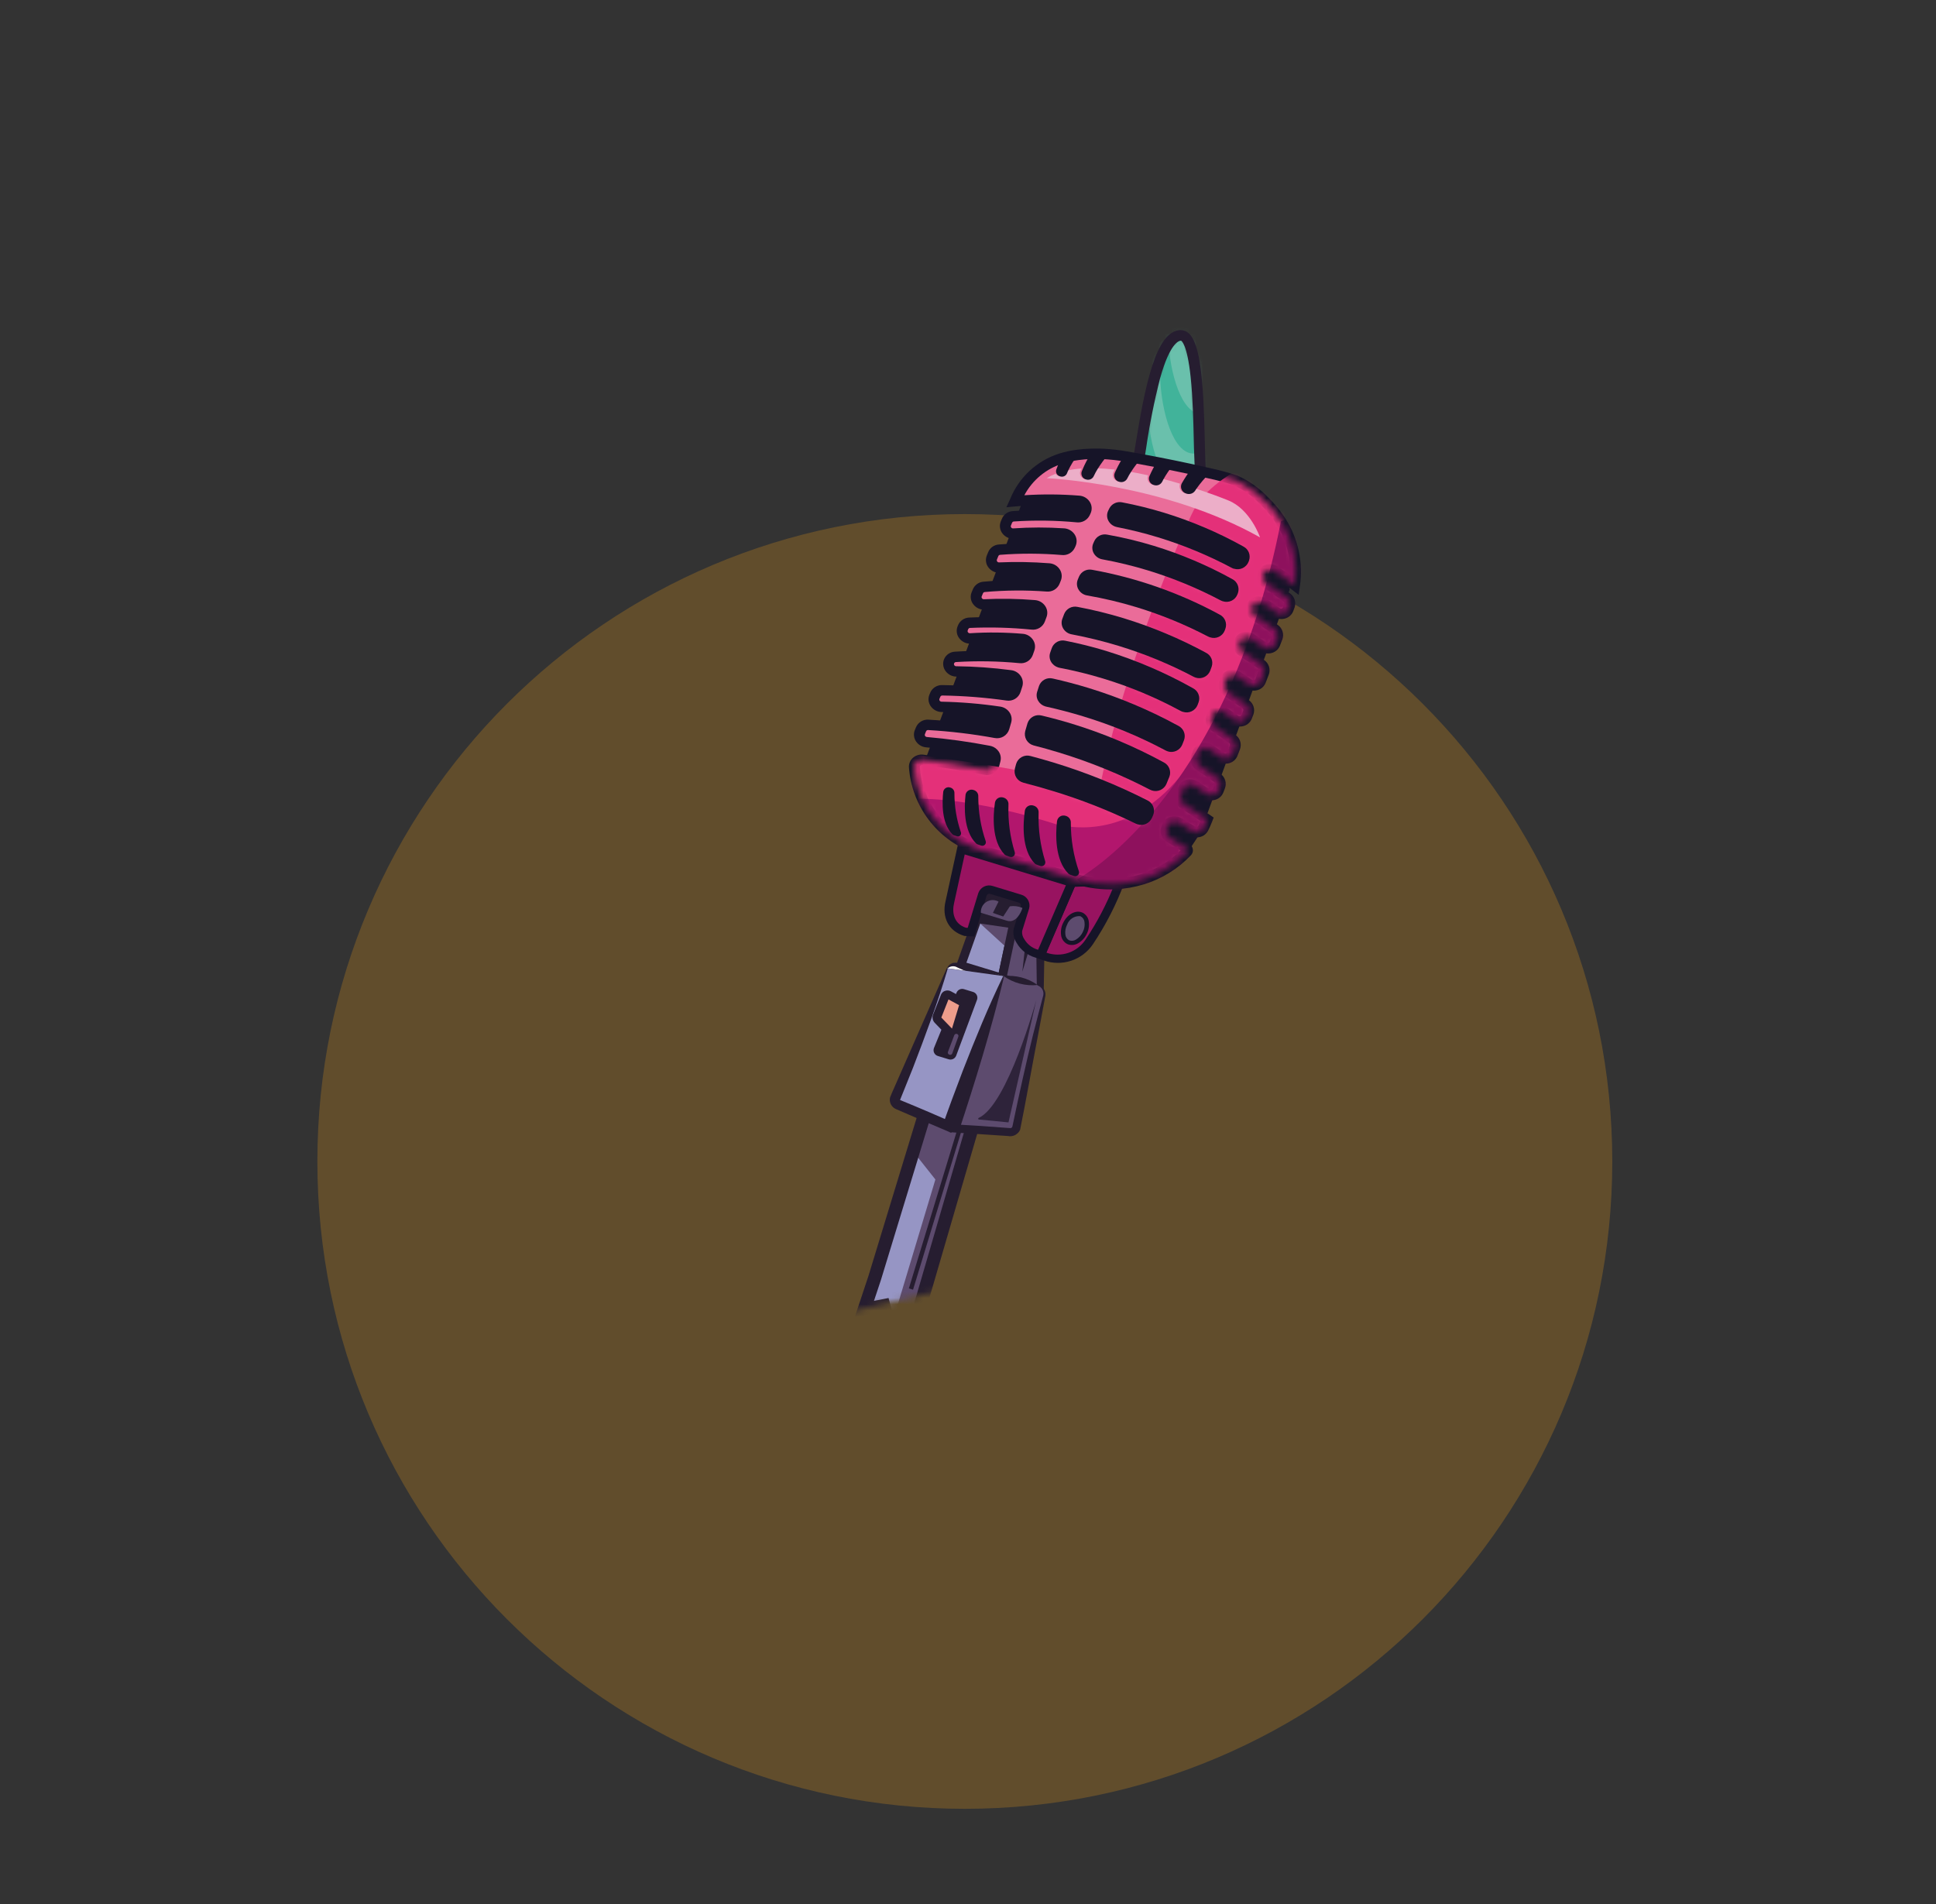 <?xml version="1.0" encoding="UTF-8"?>
<svg xmlns="http://www.w3.org/2000/svg" width="305" height="300" viewBox="0 0 305 300" fill="none">
  <rect x="0" y="0" width="305" height="300" fill="#333333" stroke="none"/>
  <g clip-path="url(#clip0_13_793)">
    <mask id="mask0_13_793" style="mask-type:luminance" maskUnits="userSpaceOnUse" x="0" y="0" width="305" height="300">
      <path d="M305 0H0V300H305V0Z" fill="white"></path>
    </mask>
    <g mask="url(#mask0_13_793)">
      <path opacity="0.253" d="M152 285C208.333 285 254 239.333 254 183C254 126.667 208.333 81 152 81C95.667 81 50 126.667 50 183C50 239.333 95.667 285 152 285Z" fill="#E99A1B"></path>
      <mask id="mask1_13_793" style="mask-type:luminance" maskUnits="userSpaceOnUse" x="35" y="2" width="246" height="243">
        <path d="M235.697 2.396L35.244 48.702L80.36 244.004L280.813 197.698L235.697 2.396Z" fill="white"></path>
      </mask>
      <g mask="url(#mask1_13_793)">
        <mask id="mask2_13_793" style="mask-type:luminance" maskUnits="userSpaceOnUse" x="179" y="52" width="11" height="28">
          <path d="M179.237 73.283C179.987 74.088 180.61 75.003 181.083 75.996C181.602 77.056 181.832 78.233 181.751 79.409C181.879 79.523 181.851 79.524 181.825 79.524C181.799 79.523 181.785 79.523 181.917 79.605C182.99 79.053 184.122 78.625 185.292 78.331C186.583 77.916 187.927 77.688 189.282 77.654C189.181 75.794 189.038 73.351 188.963 70.575C188.83 65.681 188.81 52.776 186.02 52.837C185.906 52.839 185.794 52.852 185.683 52.878C181.852 53.763 180.158 68.211 179.237 73.28" fill="white"></path>
        </mask>
        <g mask="url(#mask2_13_793)">
          <path d="M179.328 71.662C179.119 65.683 180.7 58.431 185.172 59.566C188.24 60.345 189.859 65.727 190.068 71.706C190.276 77.684 187.737 83.902 184.608 83.913C181.479 83.924 179.536 77.639 179.328 71.662Z" fill="#41B39A"></path>
          <path d="M180.8 64.252C180.591 58.273 182.171 51.021 186.644 52.156C189.712 52.935 191.331 58.317 191.539 64.296C191.748 70.274 189.208 76.495 186.079 76.499C182.95 76.504 181.007 70.225 180.799 64.248" fill="#6AC0AC"></path>
          <path d="M182.752 59.214C182.543 53.235 184.123 45.983 188.596 47.118C191.664 47.897 193.283 53.279 193.492 59.258C193.7 65.236 191.161 71.454 188.032 71.465C184.903 71.476 182.96 65.191 182.752 59.214Z" fill="#41B39A"></path>
          <path d="M184.035 52.99C183.827 47.012 185.407 39.759 189.879 40.894C192.947 41.673 194.566 47.056 194.775 53.034C194.983 59.013 192.444 65.231 189.315 65.242C186.186 65.252 184.243 58.968 184.035 52.99Z" fill="#6AC0AC"></path>
        </g>
        <mask id="mask3_13_793" style="mask-type:luminance" maskUnits="userSpaceOnUse" x="74" y="29" width="202" height="192">
          <path d="M117.693 29.656L74.877 220.272L275.327 173.967L249.638 62.763L117.693 29.656Z" fill="white"></path>
        </mask>
        <g mask="url(#mask3_13_793)">
          <path d="M181.896 80.595L181.436 80.291C181.284 80.195 181.154 80.068 181.055 79.918L180.865 79.757L180.883 79.323C180.952 78.274 180.742 77.225 180.275 76.283C179.928 75.527 179.465 74.83 178.902 74.218L178.314 73.484L178.381 73.123C178.513 72.393 178.661 71.469 178.833 70.4C180.383 60.757 182.094 52.096 185.974 52.012C186.469 52.005 186.947 52.195 187.304 52.539C189.111 54.197 189.597 60.123 189.797 69.145C189.809 69.676 189.82 70.166 189.831 70.586C189.899 73.062 190.02 75.271 190.117 77.045L190.195 78.49L189.311 78.489C188.122 78.514 186.943 78.708 185.809 79.066L185.549 79.136C184.495 79.402 183.473 79.779 182.499 80.261L182.464 80.351L182.33 80.352L181.896 80.595ZM180.161 73.086L180.27 73.222C180.942 73.963 181.491 74.806 181.896 75.719C182.276 76.55 182.522 77.435 182.624 78.342C183.411 78.024 184.218 77.756 185.039 77.54L185.294 77.471C186.298 77.166 187.33 76.964 188.375 76.867C188.279 75.121 188.165 72.98 188.099 70.58C188.088 70.153 188.076 69.662 188.065 69.131C188.007 66.545 187.922 62.64 187.573 59.387C187.008 54.087 186.094 53.688 186.055 53.673C185.683 53.684 184.301 54.131 182.78 59.541C181.837 63.217 181.093 66.942 180.552 70.698C180.405 71.607 180.276 72.411 180.159 73.088" fill="#261D30"></path>
          <path d="M152.06 146.825L162.142 149.561L163.436 139.72L153.901 137.334L152.06 146.825Z" fill="#261D30"></path>
          <path d="M157.867 154.081L151.373 152.1L153.989 144.698L159.496 146.377L157.867 154.081Z" fill="#9695C4"></path>
          <path d="M158.393 154.923L150.495 152.514L153.547 143.881L160.292 145.938L158.393 154.923ZM152.25 151.684L157.342 153.237L158.7 146.816L154.43 145.515L152.25 151.684Z" fill="#261D30"></path>
          <path d="M154.43 145.516L158.493 149.229L159.712 146.288L154.43 145.516Z" fill="#5D4B6E"></path>
          <path d="M159.493 146.379L163.907 147.719L164.041 156.264L157.866 154.076L159.493 146.379Z" fill="#5D4B6E"></path>
          <path d="M164.412 157.111L157.077 154.496L158.972 145.543L164.588 147.256L164.412 157.111ZM158.658 153.668L163.342 155.329L163.234 148.199L160.024 147.22L158.658 153.668Z" fill="#261D30"></path>
          <path d="M152.915 176.687L144.737 203.478L145.725 203.779L153.903 176.989L152.915 176.687Z" fill="#261D30"></path>
          <path d="M153.403 176.837L145.966 174.569L137.793 201.365L136.157 206.278L139.239 205.675L143.88 222.377L144.319 207.995L153.403 176.837Z" fill="#9695C4"></path>
          <path d="M143.876 181.438L148.385 187.134L150.918 178.662L145.289 176.25L143.876 181.438Z" fill="#5D4B6E"></path>
          <path d="M140.281 209.399L149.649 178.235L154.325 177.396L144.325 207.993L143.885 222.376L140.281 209.399Z" fill="#5D4B6E"></path>
          <path d="M144.71 229.139L138.51 206.828L134.642 207.583L136.817 201.039L145.265 173.329L154.667 176.195L145.35 208.169L144.71 229.139ZM139.981 204.52L143.063 215.613L143.302 207.817L143.335 207.707L152.144 177.479L146.671 175.811L138.786 201.663L137.688 204.967L139.981 204.52Z" fill="#261D30"></path>
          <path d="M151.508 175.701L143.185 203.005L143.843 203.206L152.166 175.901L151.508 175.701Z" fill="#261D30"></path>
          <path d="M158.128 153.799L150.971 151.79C150.637 151.689 150.277 151.711 149.958 151.854C149.64 151.996 149.383 152.249 149.236 152.566" fill="white"></path>
          <path d="M158.116 153.846C155.683 154.037 153.243 153.584 151.041 152.533L150.781 152.411C150.545 152.276 150.273 152.22 150.003 152.252C149.733 152.284 149.481 152.401 149.283 152.587L149.188 152.547C149.266 152.363 149.381 152.197 149.526 152.06C149.67 151.922 149.842 151.816 150.03 151.747C150.427 151.624 150.854 151.637 151.243 151.786L153.548 152.415C155.076 152.862 156.613 153.283 158.134 153.753L158.116 153.846Z" fill="#261D30"></path>
          <path d="M149.236 152.566L140.43 172.76C140.359 172.934 140.323 173.12 140.325 173.308C140.326 173.495 140.365 173.681 140.439 173.853C140.513 174.026 140.62 174.182 140.755 174.313C140.889 174.444 141.048 174.547 141.223 174.616L149.77 178.277L158.129 153.799" fill="#9695C4"></path>
          <path d="M149.316 152.599C147.784 157.827 145.798 163.13 143.838 168.228L142.298 172.062C142.067 172.628 141.666 173.624 141.801 173.336C141.801 173.336 141.81 173.334 141.805 173.323L141.804 173.318C141.804 173.318 141.791 173.314 141.851 173.339L142.353 173.549C144.731 174.518 148.046 175.944 150.357 176.967L148.34 177.797C149.325 174.953 150.616 171.485 151.687 168.69C153.642 163.683 155.7 158.613 158.051 153.78L158.215 153.834L149.924 178.327L149.871 178.485L149.71 178.42C147.038 177.291 144.372 176.148 141.711 174.992L141.211 174.776C140.844 174.637 140.541 174.368 140.359 174.019C140.178 173.671 140.131 173.268 140.227 172.888C140.345 172.548 140.702 171.788 140.845 171.448C141.922 169.006 147.952 155.278 149.157 152.537L149.316 152.599Z" fill="#261D30"></path>
          <path d="M158.128 153.799L149.77 178.276L159.091 178.893C159.451 178.926 159.811 178.826 160.102 178.611C160.392 178.396 160.594 178.082 160.669 177.728L164.618 156.929C164.679 156.549 164.595 156.16 164.382 155.84C164.169 155.52 163.842 155.292 163.468 155.203" fill="#5D4B6E"></path>
          <path d="M158.193 153.821C156.166 162.197 153.63 170.485 150.916 178.663L149.818 177.127L154.325 177.396L158.83 177.723L159.112 177.743C159.179 177.753 159.248 177.744 159.311 177.716C159.51 177.647 159.514 177.378 159.557 177.206L159.668 176.68C160.565 172.382 161.686 167.304 162.741 163.056C163.234 161.042 163.842 158.838 164.36 156.819C164.425 156.493 164.367 156.155 164.199 155.868C164.03 155.582 163.762 155.367 163.446 155.265L163.479 155.138C163.862 155.237 164.197 155.469 164.427 155.791C164.65 156.104 164.746 156.491 164.695 156.872L164.302 158.987L163.511 163.209C162.751 167.134 161.502 174.159 160.712 178.004C160.553 178.367 160.273 178.664 159.92 178.844C159.567 179.024 159.162 179.076 158.775 178.991C155.714 178.799 152.654 178.598 149.595 178.387L149.647 178.235C149.783 178.253 157.905 153.469 158.191 153.821" fill="#261D30"></path>
          <path d="M163.466 155.198C161.575 155.397 159.676 154.899 158.126 153.798C160.017 153.6 161.916 154.098 163.466 155.198Z" fill="#261D30"></path>
          <path d="M149.44 166.899L147.774 166.391C147.646 166.356 147.527 166.295 147.424 166.211C147.322 166.128 147.238 166.024 147.177 165.906C147.117 165.788 147.082 165.659 147.075 165.527C147.067 165.395 147.087 165.262 147.133 165.139L150.703 156.388C150.798 156.169 150.973 155.993 151.192 155.895C151.41 155.797 151.658 155.784 151.885 155.86L153.276 156.284C153.402 156.318 153.519 156.378 153.621 156.459C153.723 156.541 153.806 156.642 153.867 156.757C153.928 156.872 153.965 156.998 153.975 157.128C153.986 157.258 153.969 157.389 153.927 157.512L150.633 166.346C150.541 166.573 150.367 166.756 150.145 166.859C149.924 166.961 149.672 166.975 149.44 166.899Z" fill="#261D30"></path>
          <path d="M150.302 163.356L147.761 160.722C147.685 160.645 147.632 160.548 147.61 160.442C147.587 160.335 147.596 160.225 147.635 160.124L148.883 156.974C148.908 156.917 148.945 156.866 148.991 156.824C149.037 156.782 149.091 156.75 149.15 156.731C149.209 156.712 149.271 156.705 149.333 156.711C149.395 156.717 149.455 156.737 149.509 156.768L151.912 158.076L150.302 163.356Z" fill="#ED9D8B"></path>
          <path d="M150.63 164.649L147.265 161.162C147.102 160.996 146.99 160.787 146.942 160.559C146.894 160.332 146.913 160.095 146.995 159.877L148.244 156.728C148.302 156.583 148.391 156.454 148.505 156.348C148.619 156.242 148.755 156.162 148.903 156.115C149.057 156.066 149.219 156.048 149.38 156.064C149.541 156.08 149.696 156.128 149.838 156.206L152.727 157.78L150.63 164.649ZM148.297 160.327L149.977 162.068L151.096 158.379L149.425 157.469L148.297 160.327Z" fill="#261D30"></path>
          <path d="M149.339 165.745L150.343 163.095C150.363 163.048 150.394 163.005 150.433 162.972C150.472 162.938 150.519 162.913 150.569 162.9C150.619 162.887 150.671 162.886 150.722 162.896C150.773 162.907 150.82 162.928 150.861 162.96C150.918 163 150.96 163.058 150.981 163.124C151.002 163.19 151.001 163.261 150.979 163.327L150.015 165.993C149.998 166.035 149.973 166.073 149.941 166.105C149.909 166.137 149.871 166.162 149.83 166.179C149.788 166.196 149.743 166.205 149.698 166.204C149.653 166.203 149.608 166.193 149.567 166.175L149.527 166.157C149.448 166.127 149.384 166.067 149.349 165.989C149.313 165.912 149.309 165.825 149.338 165.745" fill="#5D4B6E"></path>
          <path d="M161.059 153.111L161.475 149.389L162.147 149.534L161.059 153.111Z" fill="#261D30"></path>
          <path d="M163.942 150.449C163.942 150.449 168.596 152.703 171.612 148.388C173.612 145.386 175.259 142.161 176.518 138.78L168.846 139.089L163.942 150.449Z" fill="#981360"></path>
          <path d="M164.431 151.323C164.163 151.245 163.9 151.148 163.646 151.034L163.062 150.751L168.37 138.452L177.497 138.088L177.166 139.013C175.893 142.449 174.221 145.723 172.184 148.769C171.36 149.997 170.151 150.916 168.746 151.38C167.341 151.843 165.822 151.824 164.429 151.326M164.844 150.102L164.886 150.115C165.998 150.505 167.209 150.51 168.324 150.13C169.44 149.75 170.395 149.007 171.038 148.02C172.83 145.342 174.329 142.481 175.512 139.484L169.319 139.729L164.844 150.102Z" fill="#161428"></path>
          <path d="M170.893 147.001C170.306 148.202 169.138 148.852 168.285 148.45C167.433 148.049 167.216 146.748 167.804 145.55C168.393 144.353 169.559 143.699 170.412 144.1C171.264 144.5 171.481 145.802 170.893 147.001Z" fill="#5D4B6E"></path>
          <path d="M168.357 148.827C168.283 148.804 168.211 148.777 168.141 148.744C167.875 148.61 167.647 148.411 167.476 148.167C167.306 147.922 167.199 147.639 167.166 147.343C167.073 146.678 167.188 146.001 167.493 145.404C168.169 144.016 169.511 143.317 170.556 143.806C170.822 143.94 171.05 144.139 171.22 144.383C171.391 144.628 171.497 144.911 171.531 145.207C171.624 145.871 171.51 146.548 171.205 147.145C170.918 147.758 170.451 148.269 169.868 148.61C169.644 148.747 169.394 148.837 169.135 148.875C168.875 148.912 168.61 148.896 168.357 148.827ZM170.153 144.349C169.713 144.32 169.275 144.436 168.907 144.679C168.539 144.923 168.26 145.28 168.114 145.696C167.866 146.177 167.771 146.722 167.842 147.258C167.858 147.445 167.92 147.624 168.023 147.781C168.125 147.938 168.265 148.067 168.429 148.157C168.605 148.225 168.795 148.251 168.983 148.231C169.171 148.21 169.352 148.146 169.509 148.042C169.978 147.763 170.352 147.349 170.582 146.855C170.831 146.374 170.926 145.829 170.854 145.292C170.838 145.106 170.776 144.926 170.674 144.769C170.571 144.613 170.432 144.484 170.268 144.393C170.231 144.377 170.194 144.362 170.155 144.35" fill="#161428"></path>
          <path d="M151.459 133.787L149.647 142.096C149.112 144.261 149.929 146.179 152.06 146.829L152.966 146.877L154.779 140.932C154.873 140.65 155.075 140.417 155.341 140.285C155.607 140.152 155.915 140.13 156.197 140.224L160.682 141.591C160.964 141.669 161.203 141.854 161.351 142.105C161.498 142.357 161.542 142.656 161.473 142.94L160.369 146.495C160.266 147.124 160.412 147.767 160.775 148.29C161.32 149.233 162.205 149.93 163.249 150.239L163.943 150.451L168.846 139.09L151.459 133.787Z" fill="#981360"></path>
          <path d="M164.345 151.253L163.059 150.86C161.842 150.496 160.811 149.682 160.173 148.584C159.945 148.253 159.786 147.879 159.706 147.484C159.627 147.089 159.629 146.682 159.712 146.288L160.815 142.734C160.838 142.622 160.817 142.505 160.757 142.409C160.696 142.312 160.601 142.242 160.49 142.214L156.005 140.842C155.892 140.804 155.769 140.813 155.662 140.867C155.556 140.92 155.474 141.013 155.436 141.126L153.476 147.553L151.953 147.472L151.868 147.447C149.464 146.713 148.325 144.546 148.979 141.92L150.939 132.941L169.769 138.688L164.345 151.253ZM156.387 139.595L160.873 140.963C161.324 141.086 161.709 141.38 161.945 141.784C162.181 142.187 162.249 142.667 162.136 143.12L161.026 146.696C160.981 147.155 161.106 147.615 161.377 147.989C161.833 148.773 162.571 149.353 163.439 149.612L163.541 149.643L167.924 139.489L151.98 134.628L150.318 142.245C149.947 143.747 150.247 145.544 152.169 146.176L152.454 146.191L154.12 140.728C154.273 140.279 154.596 139.908 155.021 139.696C155.445 139.485 155.936 139.449 156.387 139.597" fill="#161428"></path>
          <path d="M154.528 143.817C154.505 143.48 154.574 143.144 154.727 142.844C154.88 142.543 155.111 142.29 155.396 142.11C155.681 141.93 156.009 141.83 156.346 141.821C156.683 141.812 157.016 141.894 157.31 142.059L156.423 143.839L158.049 144.408L159.094 142.803C159.741 142.702 160.404 142.78 161.009 143.028C161.029 143.036 161.045 143.05 161.054 143.069C161.064 143.087 161.066 143.109 161.06 143.129C160.925 143.531 160.168 145.537 158.636 145.071L154.524 143.817" fill="#5D4B6E"></path>
          <path d="M160.85 79.621L144.752 122.429L157.771 124.637L173.296 79.34L162.691 78.655L160.85 79.621Z" fill="#161428"></path>
          <path d="M203.186 92.86L189.057 131.325L186.251 135.564L182.176 133.334L199.098 88.555L202.902 91.671L203.186 92.86Z" fill="#161428"></path>
          <path d="M173.29 79.345L157.766 124.642L182.168 133.338L199.095 88.554L186.89 81.524L173.29 79.345Z" fill="#261D30"></path>
          <path d="M158.645 82.047C158.73 81.849 158.868 81.679 159.044 81.556C159.221 81.433 159.428 81.362 159.643 81.351C162.992 81.129 166.354 81.175 169.697 81.49C169.936 81.517 170.178 81.47 170.39 81.355C170.602 81.24 170.774 81.064 170.882 80.848C170.926 80.75 170.975 80.651 171.019 80.552C171.095 80.378 171.127 80.188 171.114 79.998C171.1 79.809 171.04 79.626 170.94 79.464C170.84 79.303 170.702 79.168 170.539 79.072C170.375 78.975 170.19 78.92 170.001 78.911C166.649 78.641 163.28 78.661 159.931 78.97C160.56 77.389 161.531 75.968 162.775 74.807C164.018 73.646 165.504 72.775 167.125 72.258C167.994 71.981 168.888 71.785 169.793 71.672C170.47 71.582 171.151 71.527 171.833 71.509C172.306 71.492 172.792 71.492 173.297 71.501C173.74 71.509 174.182 71.535 174.629 71.573C174.934 71.595 175.242 71.626 175.548 71.658C175.939 71.702 176.326 71.749 176.71 71.805L177.053 71.865C177.508 71.942 178.378 72.095 179.506 72.295C179.566 72.308 179.629 72.317 179.693 72.329C180.449 72.467 181.307 72.63 182.218 72.804C183.039 72.966 183.9 73.134 184.779 73.316C185.734 73.511 186.701 73.714 187.644 73.917C188.659 74.139 189.646 74.36 190.55 74.571C191.924 74.867 193.281 75.238 194.614 75.684C196.335 76.457 197.886 77.563 199.178 78.939C200.174 79.89 201.049 80.961 201.783 82.126C203.682 85.114 204.446 88.683 203.935 92.186C202.887 91.387 201.84 90.63 200.794 89.918C200.645 89.812 200.473 89.742 200.293 89.712C200.113 89.683 199.928 89.695 199.753 89.747C199.578 89.8 199.417 89.892 199.283 90.016C199.149 90.141 199.045 90.294 198.98 90.464L198.948 90.557C198.869 90.802 198.875 91.066 198.964 91.307C199.054 91.549 199.221 91.753 199.441 91.888C200.53 92.594 201.619 93.342 202.708 94.133C202.906 94.273 203.055 94.474 203.132 94.705C203.209 94.935 203.211 95.185 203.137 95.417C203.079 95.583 203.018 95.749 202.953 95.914L202.927 95.987C202.855 96.156 202.746 96.306 202.607 96.426C202.468 96.546 202.303 96.633 202.126 96.679C201.948 96.725 201.762 96.73 201.582 96.693C201.402 96.656 201.234 96.579 201.088 96.466C200.4 95.963 199.712 95.48 199.026 95.015C198.878 94.91 198.707 94.84 198.528 94.81C198.348 94.781 198.164 94.792 197.99 94.844C197.815 94.896 197.655 94.987 197.521 95.111C197.387 95.234 197.283 95.386 197.216 95.555L197.184 95.651C197.103 95.898 197.108 96.166 197.198 96.41C197.288 96.655 197.458 96.862 197.681 96.997C198.716 97.661 199.751 98.365 200.786 99.111C200.994 99.255 201.147 99.464 201.223 99.705C201.299 99.946 201.292 100.205 201.204 100.442L200.826 101.42C200.754 101.587 200.646 101.735 200.508 101.853C200.371 101.972 200.208 102.058 200.033 102.105C199.857 102.151 199.674 102.157 199.495 102.123C199.317 102.088 199.149 102.013 199.004 101.904C198.351 101.445 197.7 100.999 197.053 100.567C196.906 100.463 196.737 100.394 196.559 100.365C196.381 100.337 196.199 100.348 196.027 100.4C195.854 100.451 195.695 100.541 195.563 100.663C195.43 100.785 195.326 100.935 195.26 101.102L195.189 101.298C195.105 101.547 195.108 101.817 195.198 102.064C195.289 102.31 195.46 102.519 195.685 102.655C196.671 103.283 197.656 103.944 198.64 104.64C198.849 104.784 199.005 104.994 199.082 105.236C199.159 105.479 199.152 105.74 199.064 105.978L198.563 107.276C198.492 107.441 198.385 107.589 198.248 107.707C198.112 107.826 197.951 107.912 197.777 107.96C197.603 108.007 197.421 108.015 197.244 107.982C197.066 107.95 196.899 107.877 196.753 107.771C196.13 107.338 195.507 106.92 194.886 106.515C194.738 106.415 194.57 106.348 194.393 106.321C194.216 106.293 194.035 106.306 193.864 106.358C193.693 106.409 193.535 106.498 193.403 106.619C193.27 106.739 193.166 106.888 193.099 107.053C193.028 107.249 192.953 107.449 192.882 107.645C192.796 107.893 192.797 108.163 192.886 108.411C192.974 108.658 193.144 108.868 193.367 109.005C194.319 109.623 195.268 110.273 196.213 110.954C196.419 111.099 196.572 111.308 196.647 111.549C196.723 111.79 196.717 112.049 196.63 112.286L196.381 112.927C196.31 113.094 196.201 113.242 196.064 113.361C195.927 113.48 195.765 113.566 195.589 113.613C195.414 113.66 195.23 113.666 195.052 113.632C194.874 113.598 194.705 113.523 194.56 113.414C193.969 112.993 193.377 112.582 192.784 112.183C192.637 112.081 192.47 112.012 192.293 111.983C192.117 111.953 191.936 111.964 191.764 112.013C191.592 112.063 191.433 112.15 191.3 112.269C191.166 112.388 191.06 112.535 190.991 112.7L190.854 113.108C190.767 113.354 190.766 113.623 190.852 113.869C190.938 114.116 191.105 114.326 191.327 114.464C192.263 115.088 193.198 115.743 194.132 116.431C194.335 116.576 194.486 116.784 194.56 117.022C194.633 117.261 194.626 117.518 194.539 117.752L194.143 118.779C194.072 118.945 193.965 119.092 193.829 119.211C193.693 119.329 193.532 119.415 193.358 119.463C193.184 119.511 193.001 119.518 192.824 119.486C192.646 119.453 192.479 119.381 192.333 119.274C191.731 118.855 191.128 118.446 190.527 118.05C190.381 117.95 190.214 117.883 190.039 117.854C189.864 117.826 189.685 117.837 189.515 117.886C189.344 117.935 189.187 118.021 189.054 118.139C188.921 118.256 188.815 118.401 188.745 118.564C188.653 118.791 188.567 119.021 188.475 119.249C188.381 119.499 188.377 119.773 188.464 120.025C188.551 120.277 188.723 120.491 188.951 120.629C189.891 121.24 190.826 121.883 191.756 122.558C191.962 122.703 192.115 122.911 192.19 123.151C192.265 123.392 192.259 123.65 192.172 123.886L191.918 124.561C191.847 124.726 191.739 124.873 191.604 124.991C191.468 125.109 191.307 125.196 191.134 125.243C190.96 125.291 190.778 125.299 190.601 125.267C190.424 125.234 190.256 125.163 190.111 125.057C189.478 124.622 188.844 124.199 188.21 123.787C188.065 123.688 187.901 123.622 187.728 123.593C187.555 123.564 187.378 123.574 187.209 123.621C187.04 123.668 186.884 123.752 186.751 123.866C186.618 123.98 186.512 124.121 186.439 124.281C186.301 124.621 186.162 124.954 186.02 125.29C185.92 125.546 185.915 125.829 186.006 126.088C186.096 126.347 186.276 126.565 186.514 126.704C187.735 127.454 188.953 128.251 190.168 129.094L190.134 129.185C189.964 129.635 189.771 130.071 189.555 130.493C189.474 130.641 189.363 130.77 189.229 130.873C189.096 130.976 188.942 131.049 188.778 131.089C188.614 131.129 188.444 131.134 188.278 131.104C188.112 131.074 187.954 131.009 187.815 130.914C187.111 130.461 186.403 130.019 185.697 129.593C185.554 129.501 185.393 129.441 185.225 129.416C185.056 129.391 184.885 129.402 184.721 129.448C184.557 129.494 184.405 129.574 184.275 129.683C184.144 129.792 184.038 129.928 183.963 130.08C183.901 130.225 183.836 130.366 183.776 130.507C183.667 130.766 183.658 131.056 183.749 131.321C183.84 131.587 184.025 131.81 184.269 131.948C185.162 132.49 186.041 133.052 186.907 133.636C186.952 133.664 186.989 133.702 187.017 133.747C187.046 133.792 187.064 133.842 187.071 133.894C187.078 133.947 187.073 134 187.058 134.051C187.042 134.101 187.016 134.148 186.98 134.187C185.045 136.225 182.616 137.727 179.928 138.547C178.541 138.973 177.106 139.224 175.656 139.292C173.633 139.385 171.608 139.13 169.671 138.539L154.66 133.959C154.265 133.839 153.881 133.699 153.504 133.552C150.883 132.563 148.601 130.844 146.926 128.599C145.252 126.353 144.255 123.675 144.055 120.881C144.049 120.714 144.08 120.547 144.146 120.393C144.212 120.239 144.311 120.101 144.436 119.99C144.561 119.879 144.709 119.796 144.87 119.749C145.03 119.701 145.199 119.689 145.365 119.715C148.089 120.032 151.46 120.522 155.207 121.272C155.497 121.338 155.801 121.29 156.057 121.138C156.313 120.986 156.501 120.742 156.582 120.456C156.648 120.22 156.71 119.98 156.771 119.742C156.808 119.584 156.813 119.42 156.784 119.261C156.755 119.101 156.694 118.949 156.604 118.814C156.514 118.679 156.397 118.564 156.26 118.476C156.124 118.388 155.971 118.329 155.811 118.303C152.556 117.679 149.272 117.222 145.971 116.934C145.789 116.923 145.612 116.87 145.453 116.78C145.295 116.689 145.16 116.563 145.058 116.411C144.956 116.26 144.891 116.087 144.868 115.906C144.844 115.725 144.863 115.541 144.922 115.368C144.96 115.267 145.002 115.167 145.042 115.067L145.101 114.907C145.196 114.686 145.358 114.5 145.563 114.375C145.769 114.25 146.009 114.192 146.249 114.21C149.797 114.416 153.329 114.838 156.826 115.476C157.108 115.532 157.402 115.483 157.65 115.336C157.898 115.189 158.083 114.955 158.169 114.68C158.271 114.322 158.377 113.965 158.481 113.609C158.524 113.445 158.531 113.275 158.502 113.108C158.473 112.942 158.409 112.784 158.313 112.645C158.218 112.505 158.094 112.388 157.949 112.3C157.805 112.213 157.643 112.158 157.476 112.138C154.451 111.691 151.401 111.436 148.345 111.375C148.152 111.377 147.962 111.333 147.791 111.246C147.62 111.159 147.472 111.032 147.361 110.875C147.25 110.718 147.178 110.537 147.153 110.346C147.128 110.156 147.149 109.962 147.215 109.781L147.347 109.463C147.439 109.249 147.593 109.069 147.788 108.944C147.984 108.819 148.213 108.757 148.445 108.764C151.867 108.816 155.282 109.083 158.669 109.564C158.941 109.607 159.219 109.553 159.454 109.411C159.689 109.269 159.866 109.048 159.954 108.788C160.049 108.489 160.142 108.194 160.24 107.901C160.286 107.735 160.295 107.561 160.267 107.391C160.24 107.221 160.175 107.059 160.078 106.917C159.981 106.774 159.854 106.654 159.706 106.566C159.559 106.477 159.393 106.422 159.222 106.404C156.385 106.028 153.528 105.822 150.667 105.789C150.482 105.793 150.3 105.754 150.133 105.675C149.966 105.596 149.82 105.48 149.706 105.335C149.592 105.19 149.513 105.02 149.475 104.84C149.437 104.659 149.442 104.472 149.489 104.294C149.5 104.262 149.51 104.228 149.523 104.195C149.607 103.998 149.744 103.827 149.92 103.704C150.096 103.581 150.303 103.509 150.517 103.498C153.907 103.286 157.308 103.344 160.688 103.671C160.946 103.701 161.206 103.642 161.427 103.505C161.648 103.368 161.815 103.16 161.903 102.916C161.986 102.681 162.068 102.448 162.151 102.211C162.205 102.039 162.218 101.858 162.191 101.68C162.164 101.502 162.096 101.333 161.994 101.186C161.891 101.038 161.756 100.916 161.6 100.828C161.443 100.74 161.268 100.689 161.088 100.679C158.368 100.447 155.634 100.419 152.909 100.595C152.709 100.615 152.506 100.584 152.321 100.505C152.136 100.426 151.974 100.301 151.85 100.142C151.725 99.983 151.644 99.796 151.612 99.597C151.58 99.398 151.599 99.194 151.667 99.004L151.742 98.819C151.828 98.618 151.969 98.446 152.15 98.323C152.33 98.2 152.542 98.13 152.76 98.123C156.037 97.979 159.321 98.069 162.585 98.392C162.839 98.421 163.096 98.365 163.315 98.234C163.534 98.102 163.704 97.901 163.798 97.663C163.887 97.417 163.979 97.173 164.072 96.928C164.13 96.755 164.147 96.572 164.123 96.392C164.098 96.212 164.032 96.039 163.93 95.889C163.827 95.739 163.692 95.614 163.533 95.525C163.375 95.435 163.198 95.384 163.017 95.374C160.381 95.154 157.733 95.11 155.092 95.241C154.893 95.257 154.693 95.224 154.51 95.142C154.328 95.061 154.168 94.936 154.047 94.777C153.925 94.618 153.846 94.432 153.815 94.234C153.785 94.037 153.804 93.835 153.872 93.647L154.074 93.162C154.157 92.969 154.291 92.803 154.461 92.68C154.632 92.558 154.833 92.484 155.042 92.468C158.335 92.175 161.647 92.15 164.944 92.392C165.19 92.415 165.437 92.36 165.649 92.234C165.861 92.108 166.028 91.918 166.126 91.692L166.343 91.156C166.407 90.983 166.429 90.796 166.407 90.612C166.386 90.429 166.321 90.252 166.219 90.098C166.117 89.944 165.98 89.816 165.819 89.724C165.659 89.633 165.478 89.58 165.294 89.571C162.689 89.365 160.074 89.319 157.464 89.431C157.266 89.445 157.068 89.409 156.887 89.327C156.707 89.245 156.55 89.119 156.431 88.96C156.312 88.802 156.234 88.616 156.205 88.42C156.176 88.224 156.197 88.023 156.266 87.837L156.486 87.301C156.569 87.105 156.705 86.936 156.879 86.812C157.052 86.689 157.257 86.617 157.469 86.603C160.763 86.35 164.072 86.362 167.363 86.637C167.605 86.661 167.849 86.609 168.06 86.488C168.271 86.368 168.439 86.185 168.542 85.965C168.584 85.872 168.624 85.778 168.666 85.685C168.737 85.509 168.764 85.319 168.746 85.131C168.727 84.943 168.664 84.762 168.561 84.603C168.458 84.445 168.318 84.313 168.153 84.22C167.989 84.127 167.804 84.075 167.615 84.068C164.981 83.892 162.337 83.894 159.702 84.074C159.502 84.093 159.301 84.062 159.116 83.982C158.931 83.902 158.77 83.777 158.647 83.618C158.524 83.46 158.443 83.272 158.411 83.074C158.38 82.875 158.399 82.672 158.468 82.483L158.645 82.047Z" fill="#EA6C99"></path>
          <path d="M169.431 139.325L154.42 134.745C153.969 134.608 153.55 134.452 153.201 134.316C150.427 133.27 148.01 131.451 146.237 129.074C144.464 126.698 143.408 123.863 143.195 120.905C143.18 120.623 143.228 120.34 143.338 120.079C143.447 119.818 143.614 119.585 143.826 119.398C144.045 119.207 144.302 119.064 144.58 118.979C144.858 118.894 145.151 118.869 145.44 118.905C148.757 119.294 152.093 119.821 155.355 120.475C155.438 120.492 155.525 120.478 155.598 120.434C155.67 120.391 155.724 120.321 155.747 120.239C155.813 119.998 155.876 119.761 155.935 119.527C155.948 119.482 155.951 119.436 155.944 119.39C155.937 119.344 155.92 119.301 155.894 119.263C155.868 119.223 155.834 119.189 155.794 119.163C155.754 119.137 155.71 119.119 155.663 119.111C152.438 118.491 149.184 118.038 145.912 117.753C145.595 117.728 145.288 117.633 145.013 117.474C144.738 117.315 144.502 117.096 144.323 116.833C144.146 116.58 144.034 116.287 143.997 115.98C143.959 115.674 143.996 115.362 144.106 115.074C144.145 114.969 144.191 114.861 144.237 114.753L144.307 114.586C144.47 114.207 144.748 113.888 145.101 113.674C145.454 113.459 145.865 113.36 146.277 113.39C149.862 113.598 153.431 114.025 156.964 114.669C157.045 114.685 157.129 114.669 157.2 114.627C157.271 114.584 157.323 114.516 157.347 114.437C157.448 114.082 157.554 113.723 157.659 113.364C157.673 113.319 157.675 113.271 157.668 113.225C157.66 113.178 157.642 113.134 157.615 113.096C157.588 113.055 157.552 113.021 157.511 112.995C157.47 112.97 157.423 112.953 157.375 112.946C154.388 112.504 151.376 112.252 148.357 112.191C148.02 112.186 147.689 112.101 147.391 111.944C147.093 111.788 146.835 111.563 146.639 111.289C146.45 111.028 146.331 110.722 146.292 110.401C146.254 110.08 146.299 109.755 146.421 109.456L146.548 109.144C146.704 108.777 146.968 108.466 147.304 108.252C147.64 108.037 148.032 107.929 148.431 107.941C151.892 107.994 155.347 108.264 158.775 108.75C158.851 108.76 158.928 108.744 158.994 108.704C159.06 108.664 159.109 108.603 159.134 108.53C159.23 108.225 159.325 107.926 159.424 107.629C159.437 107.584 159.439 107.536 159.431 107.49C159.423 107.444 159.405 107.4 159.378 107.362C159.349 107.321 159.313 107.287 159.271 107.261C159.229 107.236 159.182 107.219 159.133 107.213C156.331 106.843 153.509 106.641 150.683 106.607C150.36 106.607 150.042 106.533 149.752 106.392C149.463 106.251 149.208 106.046 149.009 105.793C148.815 105.55 148.682 105.264 148.622 104.959C148.563 104.655 148.577 104.34 148.665 104.042C148.681 103.989 148.699 103.931 148.723 103.875C148.866 103.535 149.102 103.243 149.404 103.032C149.706 102.821 150.061 102.698 150.429 102.679C153.867 102.465 157.316 102.524 160.745 102.855C160.818 102.862 160.891 102.845 160.953 102.806C161.015 102.767 161.062 102.708 161.087 102.639C161.17 102.403 161.251 102.172 161.328 101.94C161.347 101.891 161.353 101.838 161.347 101.786C161.34 101.734 161.32 101.684 161.29 101.641C161.261 101.6 161.222 101.565 161.178 101.54C161.134 101.514 161.084 101.499 161.034 101.495C158.358 101.267 155.669 101.24 152.989 101.413C152.637 101.437 152.283 101.375 151.96 101.231C151.637 101.087 151.355 100.866 151.137 100.587C150.926 100.322 150.789 100.007 150.741 99.672C150.693 99.337 150.735 98.995 150.863 98.682L150.934 98.505C151.082 98.159 151.325 97.862 151.636 97.649C151.946 97.436 152.311 97.316 152.687 97.302C156.007 97.156 159.334 97.247 162.641 97.575C162.713 97.583 162.785 97.566 162.847 97.528C162.909 97.491 162.956 97.434 162.982 97.366C163.072 97.123 163.164 96.875 163.259 96.627C163.277 96.58 163.282 96.529 163.276 96.478C163.269 96.428 163.25 96.381 163.221 96.339C163.192 96.297 163.154 96.262 163.109 96.237C163.065 96.212 163.015 96.197 162.964 96.194C160.368 95.977 157.76 95.933 155.158 96.062C154.81 96.08 154.461 96.014 154.144 95.868C153.827 95.722 153.549 95.501 153.337 95.224C153.129 94.96 152.994 94.645 152.947 94.312C152.9 93.98 152.942 93.641 153.068 93.329L153.271 92.842C153.413 92.512 153.642 92.227 153.934 92.017C154.226 91.808 154.57 91.682 154.928 91.654C158.27 91.357 161.631 91.331 164.977 91.576C165.048 91.584 165.12 91.568 165.181 91.532C165.243 91.496 165.291 91.442 165.32 91.376L165.536 90.843C165.557 90.794 165.565 90.741 165.559 90.689C165.554 90.636 165.536 90.586 165.506 90.542C165.477 90.498 165.438 90.461 165.392 90.435C165.347 90.408 165.295 90.393 165.243 90.39C162.676 90.188 160.099 90.142 157.527 90.253C157.181 90.27 156.836 90.202 156.523 90.055C156.209 89.909 155.936 89.689 155.726 89.414C155.519 89.149 155.386 88.834 155.341 88.501C155.295 88.168 155.338 87.829 155.466 87.518L155.686 86.983C155.827 86.647 156.06 86.357 156.358 86.147C156.655 85.936 157.006 85.812 157.37 85.79C160.711 85.533 164.068 85.544 167.408 85.825C167.478 85.832 167.549 85.817 167.61 85.781C167.672 85.746 167.721 85.693 167.75 85.628L167.879 85.338C167.9 85.29 167.908 85.236 167.902 85.184C167.897 85.131 167.878 85.081 167.848 85.037C167.818 84.993 167.779 84.956 167.733 84.929C167.687 84.903 167.635 84.887 167.582 84.884C164.987 84.711 162.382 84.714 159.787 84.892C159.436 84.917 159.085 84.856 158.764 84.713C158.443 84.57 158.162 84.351 157.946 84.075C157.733 83.81 157.595 83.493 157.546 83.157C157.496 82.821 157.538 82.478 157.666 82.163L157.847 81.722C157.991 81.383 158.228 81.092 158.53 80.881C158.832 80.67 159.188 80.548 159.556 80.529C162.954 80.303 166.365 80.351 169.755 80.672C169.824 80.681 169.895 80.668 169.957 80.635C170.019 80.602 170.069 80.552 170.102 80.49L170.231 80.21C170.257 80.159 170.27 80.103 170.268 80.046C170.266 79.99 170.248 79.934 170.218 79.886C170.19 79.841 170.152 79.803 170.107 79.776C170.061 79.748 170.01 79.732 169.957 79.729C166.655 79.464 163.337 79.483 160.04 79.787L158.547 79.926L159.145 78.623C159.824 76.941 160.865 75.43 162.193 74.195C163.521 72.961 165.105 72.034 166.831 71.479C167.751 71.188 168.695 70.981 169.652 70.86C170.358 70.767 171.069 70.71 171.781 70.691C172.256 70.674 172.75 70.672 173.288 70.683C173.722 70.692 174.177 70.716 174.676 70.757C174.981 70.778 175.298 70.811 175.62 70.846C176.026 70.892 176.425 70.939 176.82 70.998C176.839 71.001 176.966 71.022 177.192 71.063L177.232 71.07C177.7 71.15 178.553 71.299 179.646 71.494L179.725 71.508L179.851 71.531C180.601 71.665 181.459 71.83 182.371 72.007C183.199 72.169 184.062 72.34 184.943 72.519C185.901 72.716 186.87 72.918 187.816 73.123C188.823 73.342 189.806 73.563 190.739 73.781C192.156 74.084 193.554 74.467 194.927 74.93C196.76 75.744 198.411 76.915 199.784 78.376C200.831 79.376 201.751 80.501 202.523 81.726C204.523 84.874 205.328 88.635 204.792 92.326L204.595 93.724L203.421 92.827C202.392 92.039 201.348 91.287 200.32 90.589C200.277 90.559 200.228 90.539 200.176 90.53C200.125 90.522 200.072 90.525 200.022 90.54C199.971 90.555 199.925 90.581 199.886 90.617C199.848 90.653 199.819 90.698 199.802 90.748L199.77 90.84C199.749 90.91 199.751 90.985 199.777 91.053C199.803 91.121 199.851 91.179 199.914 91.217C201.01 91.925 202.122 92.69 203.221 93.489C203.564 93.73 203.821 94.074 203.954 94.472C204.086 94.869 204.088 95.299 203.959 95.698C203.896 95.876 203.831 96.051 203.764 96.225L203.746 96.274C203.635 96.566 203.455 96.827 203.221 97.034C202.988 97.241 202.707 97.388 202.404 97.463C202.096 97.544 201.773 97.555 201.46 97.494C201.147 97.434 200.851 97.305 200.594 97.116C199.939 96.638 199.254 96.156 198.557 95.683C198.514 95.653 198.465 95.634 198.414 95.626C198.363 95.618 198.311 95.621 198.261 95.636C198.211 95.65 198.165 95.676 198.127 95.711C198.088 95.747 198.06 95.791 198.042 95.841L198.011 95.93C197.987 96.002 197.988 96.081 198.015 96.152C198.041 96.224 198.091 96.284 198.156 96.324C199.196 96.991 200.254 97.711 201.301 98.464C201.657 98.712 201.921 99.071 202.052 99.485C202.182 99.898 202.171 100.344 202.021 100.751L201.643 101.728C201.531 102.013 201.353 102.267 201.123 102.47C200.893 102.672 200.618 102.816 200.321 102.891C200.014 102.973 199.694 102.986 199.383 102.929C199.071 102.872 198.776 102.746 198.519 102.561C197.834 102.076 197.204 101.644 196.595 101.24C196.552 101.211 196.503 101.191 196.452 101.183C196.4 101.175 196.347 101.179 196.298 101.194C196.249 101.207 196.205 101.232 196.169 101.266C196.132 101.3 196.104 101.343 196.087 101.39L196.015 101.589C195.992 101.661 195.993 101.738 196.019 101.809C196.045 101.88 196.094 101.94 196.159 101.979C197.151 102.612 198.16 103.29 199.153 103.995C199.513 104.241 199.78 104.6 199.914 105.015C200.047 105.43 200.038 105.878 199.888 106.287L199.389 107.584C199.277 107.868 199.099 108.121 198.871 108.324C198.642 108.526 198.369 108.671 198.073 108.747C197.77 108.83 197.452 108.844 197.143 108.79C196.833 108.735 196.539 108.613 196.282 108.433C195.661 108.002 195.042 107.591 194.439 107.194C194.396 107.166 194.347 107.148 194.296 107.14C194.245 107.133 194.193 107.137 194.143 107.152C194.094 107.165 194.05 107.191 194.012 107.225C193.975 107.26 193.946 107.302 193.929 107.35L193.714 107.936C193.688 108.009 193.688 108.088 193.714 108.161C193.74 108.234 193.79 108.295 193.856 108.335C194.853 108.982 195.824 109.647 196.738 110.31C197.092 110.559 197.354 110.917 197.484 111.329C197.614 111.742 197.605 112.185 197.458 112.592L197.208 113.238C197.096 113.522 196.918 113.776 196.689 113.978C196.459 114.18 196.185 114.325 195.889 114.4C195.583 114.482 195.262 114.496 194.951 114.439C194.639 114.383 194.343 114.258 194.086 114.074C193.501 113.657 192.912 113.25 192.33 112.862C192.288 112.832 192.24 112.813 192.189 112.805C192.138 112.797 192.086 112.801 192.037 112.815C191.988 112.828 191.943 112.853 191.906 112.887C191.868 112.921 191.84 112.963 191.822 113.011L191.666 113.415C191.643 113.485 191.645 113.56 191.67 113.628C191.695 113.697 191.742 113.755 191.805 113.793C192.776 114.444 193.736 115.114 194.647 115.788C194.996 116.038 195.254 116.395 195.38 116.805C195.507 117.216 195.495 117.656 195.347 118.059L194.952 119.083C194.841 119.367 194.664 119.621 194.435 119.823C194.206 120.026 193.933 120.171 193.637 120.247C193.334 120.329 193.016 120.344 192.707 120.29C192.397 120.235 192.103 120.113 191.846 119.933C191.198 119.481 190.615 119.088 190.064 118.729C190.022 118.7 189.973 118.681 189.923 118.672C189.872 118.664 189.82 118.667 189.771 118.681C189.722 118.694 189.676 118.719 189.638 118.753C189.601 118.786 189.571 118.829 189.553 118.876L189.281 119.565C189.255 119.636 189.255 119.715 189.281 119.787C189.307 119.859 189.357 119.919 189.422 119.958C190.407 120.598 191.363 121.254 192.269 121.912C192.622 122.161 192.883 122.518 193.012 122.93C193.142 123.341 193.132 123.783 192.986 124.189L192.727 124.864C192.615 125.147 192.438 125.4 192.211 125.602C191.983 125.804 191.711 125.949 191.416 126.026C191.114 126.109 190.797 126.124 190.488 126.072C190.179 126.019 189.886 125.899 189.628 125.721C188.942 125.25 188.328 124.84 187.749 124.468C187.707 124.44 187.659 124.421 187.608 124.413C187.558 124.404 187.507 124.407 187.457 124.42C187.409 124.433 187.364 124.457 187.327 124.49C187.289 124.523 187.26 124.564 187.241 124.61C187.103 124.949 186.963 125.283 186.821 125.621C186.793 125.695 186.793 125.776 186.821 125.85C186.848 125.924 186.9 125.985 186.969 126.024C188.18 126.77 189.422 127.581 190.661 128.439L191.204 128.814L190.942 129.49C190.766 129.949 190.56 130.412 190.335 130.861C190.207 131.114 190.025 131.336 189.802 131.512C189.579 131.687 189.321 131.812 189.045 131.878C188.759 131.947 188.462 131.956 188.172 131.907C187.882 131.857 187.605 131.749 187.358 131.589C186.683 131.155 185.978 130.716 185.263 130.282C185.219 130.255 185.171 130.238 185.12 130.231C185.07 130.224 185.018 130.228 184.969 130.242C184.923 130.254 184.88 130.277 184.844 130.308C184.807 130.338 184.778 130.377 184.759 130.421L184.661 130.649L184.575 130.842C184.543 130.917 184.539 131.002 184.565 131.079C184.592 131.157 184.646 131.222 184.717 131.262C185.636 131.819 186.536 132.395 187.392 132.974C187.537 133.071 187.66 133.197 187.752 133.345C187.844 133.493 187.904 133.658 187.928 133.831C187.95 133.997 187.934 134.165 187.882 134.325C187.83 134.484 187.743 134.629 187.628 134.751C185.595 136.891 183.044 138.47 180.222 139.334C178.764 139.782 177.256 140.044 175.733 140.117C173.605 140.216 171.477 139.948 169.44 139.325M156.181 117.56C156.653 117.702 157.061 118.003 157.337 118.412C157.49 118.639 157.593 118.895 157.639 119.165C157.685 119.434 157.672 119.71 157.603 119.975C157.542 120.207 157.48 120.451 157.414 120.69C157.271 121.178 156.948 121.593 156.51 121.851C156.072 122.109 155.553 122.191 155.057 122.079C151.844 121.435 148.556 120.914 145.286 120.532C145.238 120.526 145.189 120.53 145.143 120.544C145.097 120.558 145.054 120.582 145.018 120.614C144.982 120.645 144.954 120.684 144.936 120.728C144.917 120.772 144.909 120.819 144.912 120.867C145.1 123.498 146.038 126.02 147.615 128.135C149.192 130.249 151.341 131.868 153.809 132.8C154.123 132.921 154.504 133.063 154.899 133.184L169.91 137.762C171.749 138.325 173.67 138.567 175.591 138.477C176.967 138.412 178.329 138.175 179.645 137.77C182.028 137.041 184.199 135.748 185.976 134.002C185.284 133.547 184.561 133.086 183.827 132.641C183.409 132.405 183.092 132.022 182.937 131.567C182.782 131.112 182.8 130.616 182.988 130.173L183.171 129.755C183.288 129.492 183.462 129.26 183.68 129.073C183.898 128.885 184.154 128.749 184.431 128.672C184.717 128.593 185.016 128.572 185.31 128.613C185.604 128.653 185.887 128.753 186.141 128.906C186.873 129.353 187.593 129.802 188.281 130.241C188.323 130.269 188.37 130.288 188.419 130.297C188.469 130.305 188.52 130.304 188.568 130.292C188.614 130.281 188.657 130.26 188.694 130.231C188.731 130.202 188.761 130.165 188.782 130.124C188.905 129.876 189.022 129.626 189.13 129.376C188.101 128.675 187.069 128.006 186.068 127.39C185.662 127.154 185.353 126.78 185.199 126.335C185.044 125.891 185.054 125.407 185.225 124.969C185.366 124.628 185.505 124.298 185.642 123.963C185.758 123.691 185.935 123.449 186.158 123.255C186.382 123.061 186.646 122.921 186.932 122.845C187.226 122.764 187.533 122.747 187.834 122.794C188.135 122.841 188.422 122.951 188.678 123.117C189.267 123.493 189.899 123.917 190.6 124.399C190.643 124.43 190.691 124.45 190.743 124.459C190.794 124.468 190.847 124.466 190.898 124.453C190.947 124.44 190.992 124.416 191.03 124.382C191.068 124.348 191.098 124.306 191.117 124.258L191.372 123.59C191.397 123.523 191.399 123.45 191.378 123.382C191.357 123.314 191.315 123.255 191.257 123.213C190.378 122.575 189.445 121.935 188.485 121.311C188.095 121.074 187.8 120.707 187.652 120.275C187.504 119.843 187.512 119.373 187.674 118.946L187.946 118.259C188.057 117.981 188.232 117.733 188.456 117.534C188.68 117.335 188.947 117.191 189.236 117.113C189.533 117.029 189.844 117.011 190.149 117.059C190.454 117.107 190.745 117.22 191.001 117.391C191.564 117.758 192.161 118.162 192.825 118.623C192.867 118.653 192.916 118.674 192.967 118.683C193.018 118.692 193.071 118.689 193.121 118.676C193.171 118.663 193.216 118.638 193.254 118.604C193.293 118.57 193.322 118.528 193.341 118.48L193.735 117.456C193.76 117.389 193.763 117.317 193.742 117.249C193.722 117.182 193.68 117.123 193.623 117.081C192.734 116.424 191.803 115.771 190.853 115.139C190.474 114.901 190.188 114.542 190.042 114.119C189.896 113.696 189.899 113.236 190.05 112.816L190.206 112.41C190.314 112.129 190.488 111.877 190.712 111.674C190.936 111.472 191.204 111.325 191.495 111.246C191.795 111.16 192.11 111.142 192.418 111.191C192.727 111.24 193.02 111.355 193.279 111.529C193.876 111.929 194.482 112.346 195.077 112.772C195.119 112.802 195.168 112.823 195.22 112.832C195.271 112.841 195.324 112.838 195.375 112.824C195.424 112.812 195.47 112.788 195.508 112.754C195.546 112.721 195.576 112.678 195.594 112.631L195.844 111.988C195.869 111.92 195.871 111.846 195.849 111.776C195.827 111.707 195.783 111.647 195.723 111.606C194.834 110.961 193.886 110.315 192.919 109.681C192.536 109.446 192.246 109.087 192.095 108.664C191.945 108.241 191.944 107.779 192.092 107.355L192.306 106.768C192.412 106.483 192.583 106.228 192.805 106.022C193.028 105.817 193.296 105.666 193.587 105.583C193.886 105.495 194.2 105.472 194.508 105.517C194.816 105.563 195.111 105.674 195.371 105.845C195.987 106.247 196.623 106.673 197.26 107.115C197.303 107.145 197.351 107.166 197.403 107.175C197.454 107.184 197.507 107.182 197.558 107.168C197.607 107.156 197.653 107.131 197.691 107.097C197.729 107.063 197.758 107.021 197.776 106.973L198.277 105.677C198.303 105.609 198.305 105.534 198.283 105.465C198.262 105.396 198.218 105.335 198.159 105.294C197.19 104.607 196.206 103.947 195.243 103.33C194.859 103.098 194.565 102.742 194.41 102.321C194.256 101.899 194.25 101.437 194.393 101.012L194.466 100.815C194.569 100.528 194.738 100.271 194.961 100.063C195.183 99.856 195.452 99.704 195.745 99.622C196.046 99.532 196.364 99.51 196.675 99.558C196.987 99.605 197.284 99.721 197.545 99.896C198.169 100.309 198.814 100.752 199.517 101.249C199.559 101.281 199.608 101.302 199.66 101.312C199.712 101.322 199.766 101.32 199.817 101.306C199.866 101.294 199.912 101.27 199.95 101.237C199.988 101.203 200.018 101.161 200.036 101.113L200.414 100.136C200.439 100.07 200.442 99.997 200.421 99.929C200.401 99.861 200.358 99.802 200.3 99.76C199.279 99.025 198.247 98.322 197.232 97.672C196.852 97.44 196.562 97.086 196.408 96.668C196.254 96.251 196.246 95.793 196.384 95.37L196.416 95.278C196.519 94.987 196.69 94.724 196.916 94.512C197.142 94.301 197.416 94.147 197.714 94.063C198.018 93.974 198.338 93.953 198.651 94.003C198.965 94.052 199.263 94.171 199.524 94.35C200.238 94.834 200.94 95.328 201.608 95.818C201.65 95.85 201.699 95.871 201.751 95.881C201.803 95.891 201.857 95.889 201.908 95.875C201.958 95.863 202.004 95.839 202.042 95.805C202.081 95.772 202.111 95.729 202.129 95.681L202.148 95.629C202.218 95.448 202.275 95.292 202.33 95.135C202.35 95.07 202.348 95 202.326 94.935C202.303 94.87 202.261 94.814 202.205 94.775C201.136 93.996 200.052 93.253 198.983 92.562C198.608 92.329 198.321 91.979 198.169 91.565C198.016 91.152 198.006 90.699 198.14 90.279L198.171 90.186C198.272 89.893 198.443 89.628 198.67 89.415C198.896 89.202 199.17 89.047 199.469 88.963C199.774 88.874 200.094 88.854 200.408 88.904C200.721 88.954 201.019 89.074 201.28 89.255C201.923 89.691 202.571 90.149 203.22 90.624C203.343 87.769 202.588 84.945 201.056 82.532C200.359 81.428 199.529 80.414 198.585 79.512C197.375 78.219 195.924 77.176 194.314 76.441C193.023 76.007 191.707 75.65 190.373 75.371C189.451 75.156 188.478 74.937 187.482 74.721C186.545 74.519 185.58 74.318 184.628 74.122C183.753 73.942 182.893 73.773 182.073 73.611C181.169 73.437 180.314 73.276 179.561 73.138L179.364 73.103C178.255 72.906 177.385 72.753 176.932 72.676L176.868 72.664L176.589 72.616C176.231 72.564 175.848 72.519 175.473 72.475C175.184 72.446 174.886 72.414 174.589 72.393C174.119 72.354 173.702 72.332 173.304 72.324C172.799 72.314 172.336 72.316 171.889 72.331C171.236 72.349 170.584 72.401 169.937 72.487C169.083 72.594 168.241 72.778 167.421 73.038C164.826 73.839 162.653 75.635 161.376 78.032C164.264 77.845 167.162 77.866 170.046 78.096C170.376 78.12 170.696 78.221 170.98 78.39C171.264 78.559 171.505 78.792 171.683 79.071C171.857 79.342 171.959 79.653 171.98 79.975C172 80.297 171.938 80.619 171.8 80.91L171.671 81.189C171.487 81.561 171.193 81.867 170.83 82.066C170.466 82.265 170.05 82.348 169.638 82.303C166.344 81.992 163.03 81.945 159.728 82.164C159.667 82.167 159.608 82.187 159.558 82.222C159.507 82.257 159.468 82.305 159.444 82.362L159.264 82.801C159.242 82.853 159.234 82.911 159.243 82.967C159.251 83.023 159.274 83.076 159.311 83.12C159.346 83.166 159.392 83.203 159.445 83.227C159.499 83.25 159.557 83.26 159.615 83.255C162.288 83.071 164.971 83.069 167.645 83.247C167.974 83.267 168.293 83.364 168.578 83.528C168.863 83.692 169.106 83.92 169.289 84.194C169.467 84.46 169.576 84.767 169.604 85.086C169.633 85.406 169.581 85.727 169.453 86.021L169.323 86.309C169.147 86.684 168.859 86.994 168.499 87.199C168.14 87.403 167.725 87.492 167.314 87.452C164.068 87.18 160.806 87.169 157.559 87.418C157.499 87.422 157.441 87.442 157.392 87.477C157.343 87.511 157.305 87.559 157.281 87.614L157.058 88.155C157.036 88.207 157.028 88.264 157.035 88.32C157.043 88.376 157.066 88.429 157.101 88.473C157.134 88.519 157.178 88.555 157.229 88.579C157.28 88.603 157.336 88.614 157.392 88.611C160.037 88.497 162.686 88.543 165.325 88.751C165.647 88.773 165.96 88.87 166.24 89.032C166.519 89.195 166.758 89.419 166.937 89.688C167.112 89.948 167.221 90.246 167.254 90.557C167.288 90.868 167.244 91.182 167.128 91.472L166.912 92.004C166.746 92.392 166.46 92.718 166.097 92.934C165.733 93.15 165.311 93.245 164.89 93.206C161.641 92.968 158.379 92.992 155.135 93.281C155.075 93.286 155.017 93.307 154.968 93.343C154.92 93.378 154.881 93.427 154.858 93.482L154.657 93.967C154.636 94.018 154.63 94.074 154.639 94.129C154.648 94.184 154.672 94.236 154.707 94.278C154.743 94.325 154.79 94.363 154.843 94.387C154.897 94.412 154.956 94.422 155.015 94.418C157.695 94.285 160.382 94.33 163.057 94.553C163.373 94.577 163.681 94.671 163.956 94.83C164.231 94.988 164.467 95.206 164.647 95.468C164.824 95.72 164.937 96.011 164.976 96.317C165.015 96.622 164.98 96.932 164.872 97.221C164.78 97.465 164.689 97.706 164.601 97.948C164.44 98.357 164.149 98.702 163.772 98.929C163.396 99.156 162.955 99.252 162.518 99.203C159.296 98.883 156.055 98.794 152.82 98.938C152.758 98.94 152.699 98.96 152.648 98.995C152.597 99.03 152.557 99.079 152.533 99.136L152.461 99.316C152.438 99.367 152.429 99.424 152.437 99.481C152.444 99.537 152.467 99.59 152.503 99.634C152.54 99.682 152.588 99.719 152.643 99.743C152.698 99.768 152.758 99.778 152.818 99.774C155.586 99.597 158.364 99.626 161.127 99.863C161.44 99.887 161.744 99.981 162.016 100.136C162.288 100.292 162.523 100.506 162.703 100.763C162.881 101.01 162.996 101.297 163.04 101.598C163.083 101.899 163.054 102.207 162.954 102.494C162.878 102.722 162.793 102.96 162.707 103.199C162.555 103.619 162.266 103.975 161.886 104.209C161.506 104.443 161.058 104.542 160.615 104.488C157.283 104.167 153.931 104.11 150.59 104.316C150.53 104.321 150.471 104.342 150.422 104.377C150.373 104.413 150.334 104.461 150.311 104.517L150.302 104.546C150.286 104.596 150.283 104.649 150.293 104.701C150.303 104.752 150.326 104.8 150.36 104.84C150.393 104.883 150.436 104.917 150.485 104.94C150.534 104.963 150.588 104.975 150.642 104.974C153.54 105.007 156.434 105.214 159.308 105.595C159.606 105.633 159.892 105.733 160.149 105.89C160.405 106.046 160.626 106.255 160.796 106.503C160.963 106.741 161.073 107.015 161.117 107.303C161.162 107.59 161.141 107.884 161.055 108.162C160.956 108.463 160.863 108.757 160.769 109.049C160.619 109.496 160.315 109.876 159.912 110.119C159.508 110.363 159.031 110.455 158.566 110.379C155.215 109.903 151.837 109.638 148.453 109.586C148.386 109.584 148.321 109.602 148.265 109.638C148.209 109.674 148.165 109.726 148.139 109.787L148.006 110.101C147.985 110.151 147.976 110.205 147.982 110.259C147.988 110.313 148.007 110.364 148.039 110.408C148.072 110.455 148.115 110.493 148.166 110.519C148.216 110.545 148.273 110.559 148.33 110.558C151.424 110.621 154.511 110.88 157.573 111.333C157.864 111.374 158.143 111.475 158.394 111.629C158.644 111.782 158.86 111.986 159.028 112.228C159.192 112.461 159.301 112.728 159.349 113.009C159.396 113.29 159.38 113.578 159.301 113.852C159.197 114.208 159.091 114.562 158.991 114.917C158.843 115.389 158.526 115.79 158.1 116.042C157.674 116.293 157.17 116.378 156.685 116.28C153.225 115.649 149.73 115.23 146.218 115.027C146.15 115.022 146.083 115.039 146.025 115.074C145.967 115.11 145.921 115.162 145.895 115.225L145.825 115.394C145.787 115.487 145.749 115.579 145.715 115.672C145.695 115.72 145.688 115.773 145.694 115.826C145.699 115.878 145.718 115.928 145.748 115.972C145.777 116.015 145.816 116.051 145.86 116.077C145.905 116.103 145.956 116.118 146.007 116.122C149.339 116.413 152.654 116.874 155.938 117.504C156.014 117.519 156.089 117.537 156.162 117.56" fill="#161428"></path>
          <g style="mix-blend-mode:darken">
            <mask id="mask4_13_793" style="mask-type:luminance" maskUnits="userSpaceOnUse" x="123" y="61" width="110" height="100">
              <path d="M214.388 61.3L123.698 82.25L141.849 160.825L232.539 139.875L214.388 61.3Z" fill="white"></path>
            </mask>
            <g mask="url(#mask4_13_793)">
              <mask id="mask5_13_793" style="mask-type:luminance" maskUnits="userSpaceOnUse" x="144" y="71" width="61" height="69">
                <path d="M158.661 82.054L158.482 82.492C158.413 82.681 158.393 82.885 158.424 83.084C158.455 83.283 158.536 83.471 158.659 83.63C158.783 83.79 158.944 83.915 159.129 83.995C159.314 84.074 159.516 84.106 159.717 84.086C162.351 83.906 164.994 83.904 167.629 84.08C167.818 84.087 168.003 84.139 168.167 84.232C168.332 84.325 168.472 84.457 168.575 84.615C168.678 84.774 168.741 84.955 168.76 85.143C168.778 85.332 168.75 85.522 168.68 85.697C168.637 85.789 168.597 85.883 168.555 85.976C168.453 86.197 168.284 86.38 168.073 86.5C167.862 86.621 167.619 86.673 167.377 86.65C164.085 86.374 160.777 86.363 157.484 86.615C157.271 86.628 157.067 86.701 156.893 86.824C156.719 86.947 156.584 87.116 156.501 87.312L156.279 87.85C156.211 88.036 156.19 88.236 156.219 88.432C156.248 88.629 156.325 88.814 156.444 88.973C156.563 89.131 156.72 89.257 156.901 89.34C157.081 89.422 157.28 89.457 157.477 89.443C160.088 89.332 162.703 89.378 165.307 89.584C165.492 89.593 165.672 89.645 165.833 89.737C165.994 89.829 166.131 89.957 166.234 90.111C166.336 90.265 166.4 90.442 166.422 90.626C166.443 90.81 166.421 90.996 166.357 91.17L166.141 91.704C166.043 91.931 165.876 92.121 165.664 92.247C165.451 92.373 165.204 92.428 164.959 92.405C161.661 92.163 158.35 92.188 155.057 92.481C154.848 92.497 154.647 92.571 154.476 92.693C154.305 92.816 154.171 92.983 154.089 93.176L153.888 93.66C153.82 93.848 153.801 94.05 153.832 94.247C153.862 94.445 153.942 94.631 154.063 94.79C154.185 94.948 154.344 95.074 154.526 95.155C154.709 95.236 154.909 95.27 155.108 95.254C157.749 95.123 160.396 95.167 163.031 95.386C163.213 95.396 163.39 95.448 163.548 95.537C163.706 95.626 163.842 95.751 163.944 95.901C164.046 96.052 164.113 96.224 164.138 96.404C164.162 96.584 164.145 96.767 164.088 96.94C163.994 97.185 163.902 97.43 163.812 97.675C163.719 97.913 163.549 98.114 163.33 98.246C163.111 98.378 162.855 98.433 162.601 98.405C159.336 98.081 156.052 97.991 152.775 98.136C152.556 98.143 152.344 98.213 152.164 98.336C151.984 98.459 151.842 98.631 151.756 98.832L151.682 99.016C151.614 99.206 151.595 99.41 151.627 99.609C151.658 99.808 151.74 99.996 151.864 100.155C151.988 100.314 152.151 100.438 152.336 100.518C152.522 100.597 152.724 100.627 152.925 100.607C155.649 100.431 158.383 100.46 161.104 100.692C161.283 100.702 161.458 100.753 161.615 100.841C161.772 100.929 161.906 101.051 162.009 101.199C162.111 101.346 162.179 101.515 162.206 101.693C162.234 101.871 162.22 102.052 162.167 102.224C162.088 102.459 162.005 102.693 161.919 102.929C161.831 103.173 161.663 103.381 161.443 103.518C161.222 103.655 160.961 103.713 160.703 103.683C157.323 103.356 153.922 103.298 150.533 103.51C150.318 103.522 150.112 103.593 149.936 103.717C149.76 103.84 149.623 104.01 149.539 104.208C149.526 104.24 149.515 104.273 149.506 104.306C149.459 104.485 149.454 104.672 149.491 104.852C149.529 105.033 149.608 105.203 149.722 105.348C149.836 105.493 149.982 105.609 150.149 105.688C150.316 105.766 150.499 105.805 150.683 105.801C153.545 105.835 156.402 106.04 159.238 106.416C159.41 106.434 159.575 106.489 159.723 106.578C159.871 106.666 159.998 106.786 160.095 106.929C160.192 107.071 160.257 107.233 160.285 107.403C160.313 107.574 160.304 107.748 160.258 107.914C160.159 108.209 160.067 108.504 159.971 108.801C159.884 109.061 159.707 109.282 159.471 109.424C159.236 109.566 158.958 109.62 158.687 109.577C155.299 109.097 151.884 108.829 148.462 108.777C148.23 108.77 148.001 108.833 147.806 108.957C147.61 109.082 147.456 109.263 147.364 109.476L147.232 109.795C147.166 109.976 147.145 110.17 147.17 110.36C147.196 110.551 147.267 110.732 147.378 110.889C147.49 111.046 147.637 111.173 147.809 111.26C147.98 111.347 148.17 111.391 148.363 111.388C151.419 111.45 154.469 111.705 157.494 112.152C157.661 112.172 157.823 112.227 157.967 112.315C158.111 112.402 158.235 112.519 158.33 112.659C158.426 112.798 158.49 112.956 158.519 113.122C158.548 113.288 158.541 113.459 158.499 113.622C158.394 113.979 158.29 114.337 158.187 114.695C158.101 114.97 157.916 115.203 157.668 115.35C157.42 115.496 157.126 115.546 156.844 115.489C153.347 114.852 149.815 114.43 146.267 114.225C146.027 114.207 145.787 114.264 145.582 114.389C145.376 114.514 145.214 114.701 145.119 114.922L145.055 115.088C145.013 115.187 144.972 115.287 144.935 115.389C144.875 115.562 144.856 115.746 144.88 115.927C144.903 116.108 144.968 116.281 145.07 116.433C145.172 116.585 145.307 116.711 145.466 116.801C145.624 116.892 145.801 116.944 145.984 116.955C149.285 117.242 152.569 117.699 155.823 118.323C155.983 118.349 156.136 118.408 156.273 118.496C156.409 118.584 156.526 118.699 156.616 118.835C156.706 118.97 156.767 119.122 156.796 119.281C156.825 119.441 156.821 119.605 156.784 119.763C156.721 120 156.659 120.24 156.594 120.477C156.513 120.763 156.325 121.007 156.069 121.159C155.814 121.31 155.51 121.359 155.219 121.293C151.471 120.543 148.1 120.055 145.377 119.736C145.211 119.711 145.042 119.722 144.881 119.77C144.721 119.817 144.573 119.9 144.448 120.011C144.323 120.123 144.224 120.26 144.158 120.414C144.092 120.568 144.061 120.735 144.067 120.902C144.27 123.694 145.267 126.37 146.941 128.613C148.614 130.857 150.895 132.575 153.514 133.564C153.895 133.711 154.276 133.85 154.671 133.972L169.682 138.55C171.619 139.142 173.643 139.397 175.666 139.304C177.116 139.235 178.551 138.985 179.939 138.559C182.626 137.739 185.056 136.236 186.991 134.198C187.026 134.159 187.053 134.113 187.068 134.062C187.084 134.012 187.089 133.959 187.082 133.906C187.075 133.854 187.057 133.804 187.028 133.759C187 133.714 186.962 133.676 186.918 133.648C186.052 133.063 185.172 132.501 184.279 131.96C184.035 131.822 183.849 131.599 183.758 131.334C183.667 131.068 183.677 130.779 183.785 130.52C183.847 130.377 183.911 130.237 183.973 130.092C184.048 129.939 184.154 129.804 184.285 129.696C184.415 129.587 184.567 129.507 184.731 129.461C184.895 129.415 185.066 129.404 185.234 129.429C185.402 129.454 185.563 129.514 185.707 129.605C186.412 130.032 187.119 130.472 187.823 130.926C187.962 131.021 188.12 131.086 188.286 131.116C188.452 131.146 188.623 131.141 188.787 131.102C188.951 131.062 189.105 130.988 189.239 130.885C189.373 130.783 189.483 130.653 189.564 130.504C189.774 130.081 189.97 129.646 190.142 129.197L190.178 129.106C188.963 128.264 187.745 127.467 186.524 126.715C186.287 126.577 186.107 126.359 186.016 126.1C185.926 125.841 185.931 125.558 186.03 125.302C186.171 124.962 186.31 124.63 186.449 124.294C186.521 124.134 186.627 123.992 186.761 123.878C186.894 123.764 187.05 123.681 187.219 123.634C187.387 123.586 187.564 123.577 187.737 123.606C187.91 123.634 188.075 123.7 188.219 123.799C188.855 124.207 189.488 124.631 190.12 125.07C190.266 125.175 190.434 125.247 190.611 125.28C190.788 125.312 190.97 125.304 191.144 125.256C191.317 125.209 191.478 125.122 191.614 125.004C191.75 124.886 191.857 124.738 191.928 124.573L192.183 123.898C192.27 123.662 192.276 123.404 192.201 123.164C192.126 122.924 191.973 122.715 191.767 122.57C190.837 121.896 189.902 121.253 188.962 120.641C188.734 120.502 188.563 120.288 188.476 120.036C188.389 119.784 188.392 119.51 188.486 119.26C188.578 119.034 188.665 118.804 188.757 118.575C188.827 118.412 188.932 118.267 189.065 118.15C189.198 118.032 189.355 117.946 189.526 117.897C189.696 117.848 189.875 117.837 190.05 117.865C190.225 117.894 190.392 117.961 190.538 118.061C191.141 118.451 191.741 118.86 192.343 119.279C192.489 119.386 192.656 119.459 192.834 119.491C193.011 119.524 193.194 119.516 193.368 119.469C193.542 119.421 193.703 119.335 193.839 119.216C193.976 119.098 194.083 118.95 194.154 118.784L194.549 117.758C194.636 117.524 194.644 117.267 194.57 117.028C194.496 116.789 194.345 116.581 194.141 116.437C193.208 115.745 192.273 115.089 191.337 114.469C191.116 114.331 190.948 114.121 190.862 113.875C190.776 113.629 190.777 113.36 190.864 113.114L191.019 112.713C191.089 112.549 191.194 112.402 191.328 112.283C191.461 112.164 191.62 112.077 191.792 112.027C191.964 111.978 192.144 111.967 192.321 111.997C192.497 112.026 192.665 112.094 192.811 112.197C193.404 112.591 193.996 113.002 194.587 113.428C194.733 113.537 194.901 113.611 195.079 113.646C195.258 113.68 195.442 113.674 195.617 113.626C195.793 113.579 195.955 113.493 196.092 113.374C196.23 113.255 196.338 113.106 196.409 112.939L196.659 112.299C196.745 112.062 196.751 111.803 196.675 111.562C196.599 111.322 196.447 111.113 196.24 110.968C195.298 110.284 194.349 109.634 193.394 109.018C193.171 108.881 193.001 108.671 192.913 108.424C192.825 108.176 192.824 107.906 192.91 107.659C192.98 107.462 193.055 107.263 193.127 107.066C193.194 106.9 193.298 106.752 193.431 106.632C193.563 106.512 193.721 106.422 193.892 106.371C194.063 106.32 194.244 106.307 194.42 106.334C194.597 106.362 194.765 106.428 194.913 106.529C195.535 106.932 196.157 107.351 196.78 107.784C196.926 107.891 197.094 107.963 197.271 107.996C197.449 108.029 197.631 108.021 197.805 107.973C197.979 107.925 198.141 107.839 198.277 107.72C198.413 107.602 198.52 107.454 198.591 107.288L199.092 105.99C199.18 105.752 199.187 105.491 199.11 105.248C199.033 105.006 198.877 104.796 198.668 104.652C197.68 103.951 196.695 103.29 195.713 102.667C195.488 102.531 195.316 102.323 195.226 102.076C195.135 101.83 195.132 101.56 195.216 101.311L195.286 101.114C195.353 100.946 195.456 100.796 195.589 100.675C195.722 100.553 195.881 100.463 196.054 100.411C196.226 100.36 196.408 100.348 196.586 100.377C196.764 100.406 196.933 100.475 197.08 100.578C197.731 101.009 198.379 101.455 199.031 101.917C199.176 102.026 199.344 102.101 199.522 102.135C199.701 102.17 199.884 102.163 200.06 102.117C200.235 102.07 200.398 101.984 200.535 101.865C200.672 101.747 200.781 101.598 200.853 101.432L201.23 100.455C201.318 100.218 201.325 99.959 201.249 99.717C201.173 99.476 201.02 99.267 200.812 99.123C199.776 98.376 198.741 97.671 197.707 97.009C197.485 96.874 197.315 96.667 197.225 96.423C197.135 96.178 197.13 95.911 197.211 95.663L197.244 95.568C197.311 95.398 197.415 95.246 197.549 95.123C197.683 95 197.843 94.909 198.017 94.857C198.192 94.805 198.375 94.794 198.555 94.823C198.734 94.853 198.905 94.922 199.053 95.028C199.739 95.492 200.426 95.976 201.114 96.479C201.26 96.592 201.429 96.669 201.608 96.706C201.788 96.743 201.974 96.738 202.152 96.691C202.329 96.645 202.494 96.558 202.633 96.438C202.772 96.318 202.881 96.168 202.953 95.999L202.979 95.925C203.044 95.761 203.105 95.596 203.163 95.428C203.237 95.197 203.235 94.948 203.158 94.717C203.081 94.486 202.933 94.286 202.734 94.145C201.644 93.352 200.555 92.604 199.467 91.9C199.247 91.766 199.08 91.561 198.99 91.32C198.901 91.078 198.895 90.814 198.973 90.569L199.006 90.476C199.072 90.305 199.176 90.152 199.31 90.028C199.444 89.904 199.605 89.812 199.78 89.759C199.955 89.707 200.14 89.695 200.32 89.725C200.5 89.754 200.672 89.825 200.82 89.931C201.866 90.642 202.913 91.398 203.961 92.199M203.961 92.199C204.473 88.696 203.709 85.126 201.809 82.139C201.076 80.973 200.2 79.902 199.204 78.952C197.913 77.576 196.362 76.47 194.641 75.697C193.308 75.251 191.951 74.879 190.577 74.584C189.672 74.373 188.685 74.15 187.67 73.93C186.727 73.728 185.759 73.524 184.805 73.328C183.928 73.149 183.065 72.979 182.244 72.817C181.333 72.641 180.475 72.48 179.719 72.341C179.655 72.328 179.592 72.318 179.532 72.308C178.405 72.107 177.533 71.955 177.078 71.877L176.737 71.817C176.351 71.761 175.963 71.714 175.575 71.671C175.268 71.639 174.96 71.607 174.654 71.585C174.208 71.547 173.767 71.522 173.323 71.513C172.819 71.502 172.332 71.504 171.859 71.52C171.177 71.539 170.496 71.594 169.82 71.684C168.914 71.796 168.02 71.992 167.15 72.269C165.53 72.786 164.044 73.657 162.8 74.817C161.557 75.978 160.586 77.4 159.957 78.981C163.306 78.673 166.675 78.653 170.027 78.921C170.217 78.931 170.401 78.986 170.565 79.082C170.728 79.179 170.866 79.314 170.966 79.475C171.066 79.637 171.126 79.82 171.139 80.009C171.153 80.199 171.12 80.389 171.044 80.563C171.001 80.662 170.952 80.76 170.908 80.86C170.8 81.075 170.628 81.252 170.416 81.367C170.204 81.482 169.962 81.529 169.722 81.502C166.38 81.187 163.018 81.14 159.668 81.362C159.454 81.374 159.246 81.445 159.07 81.569C158.894 81.692 158.756 81.862 158.671 82.06M181.059 128.187C180.992 128.342 180.925 128.497 180.858 128.65C180.79 128.794 180.693 128.924 180.574 129.03C180.454 129.137 180.314 129.218 180.163 129.269C180.011 129.32 179.851 129.339 179.691 129.327C179.532 129.314 179.376 129.269 179.235 129.195C173.545 126.432 167.586 124.26 161.453 122.716C161.149 122.643 160.887 122.454 160.723 122.189C160.558 121.925 160.505 121.606 160.574 121.302C160.639 121.052 160.708 120.803 160.772 120.556C160.861 120.26 161.064 120.011 161.336 119.863C161.609 119.716 161.928 119.683 162.225 119.771C168.547 121.423 174.674 123.748 180.5 126.708C180.764 126.836 180.97 127.06 181.074 127.335C181.179 127.61 181.174 127.914 181.06 128.185M183.14 123.293C183.073 123.444 182.976 123.578 182.854 123.689C182.733 123.8 182.59 123.884 182.434 123.937C182.278 123.989 182.113 124.009 181.949 123.994C181.786 123.98 181.627 123.932 181.483 123.853C175.637 120.818 169.461 118.467 163.078 116.845C162.924 116.811 162.779 116.746 162.652 116.654C162.524 116.562 162.416 116.446 162.334 116.312C162.252 116.177 162.198 116.028 162.176 115.872C162.153 115.717 162.162 115.558 162.202 115.406C162.323 114.986 162.442 114.572 162.564 114.159C162.657 113.874 162.856 113.636 163.119 113.493C163.382 113.35 163.69 113.313 163.98 113.39C170.642 114.971 177.063 117.436 183.072 120.718C183.322 120.85 183.515 121.068 183.614 121.333C183.713 121.598 183.711 121.89 183.609 122.153C183.452 122.535 183.296 122.914 183.137 123.288M185.63 117.11C185.563 117.263 185.465 117.401 185.342 117.514C185.219 117.627 185.073 117.713 184.915 117.766C184.757 117.819 184.589 117.838 184.422 117.822C184.256 117.806 184.095 117.755 183.95 117.673C177.971 114.5 171.588 112.157 164.977 110.708C164.817 110.677 164.665 110.613 164.532 110.52C164.398 110.427 164.285 110.307 164.199 110.168C164.114 110.03 164.059 109.874 164.037 109.713C164.015 109.551 164.027 109.387 164.072 109.231C164.169 108.919 164.269 108.611 164.371 108.307C164.468 108.031 164.664 107.801 164.921 107.663C165.179 107.524 165.479 107.488 165.762 107.56C172.614 109.092 179.215 111.582 185.373 114.955C185.621 115.085 185.813 115.301 185.914 115.562C186.014 115.823 186.016 116.112 185.919 116.374C185.823 116.618 185.725 116.866 185.633 117.109M188.032 110.872C187.966 111.028 187.868 111.168 187.744 111.282C187.62 111.397 187.473 111.485 187.313 111.539C187.153 111.593 186.984 111.613 186.816 111.597C186.647 111.582 186.484 111.53 186.337 111.447C180.305 108.175 173.801 105.858 167.058 104.579C166.891 104.553 166.733 104.49 166.592 104.396C166.452 104.303 166.334 104.18 166.245 104.036C166.156 103.893 166.1 103.732 166.079 103.565C166.058 103.397 166.073 103.227 166.124 103.066C166.209 102.819 166.294 102.576 166.38 102.332C166.479 102.07 166.67 101.852 166.916 101.719C167.163 101.586 167.45 101.546 167.723 101.606C174.716 103.006 181.44 105.512 187.643 109.03C187.885 109.161 188.072 109.373 188.171 109.63C188.27 109.886 188.274 110.169 188.183 110.428C188.126 110.578 188.071 110.725 188.015 110.877M190.025 105.465C189.962 105.622 189.866 105.763 189.744 105.88C189.622 105.997 189.477 106.087 189.317 106.143C189.158 106.199 188.988 106.221 188.82 106.206C188.652 106.192 188.488 106.142 188.341 106.059C182.252 102.852 175.716 100.579 168.952 99.315C168.781 99.288 168.619 99.224 168.476 99.127C168.333 99.031 168.213 98.904 168.124 98.756C168.035 98.608 167.98 98.443 167.962 98.271C167.944 98.1 167.964 97.926 168.021 97.763C168.122 97.501 168.221 97.233 168.32 96.971C168.425 96.716 168.616 96.507 168.86 96.378C169.103 96.25 169.384 96.211 169.653 96.269C176.668 97.597 183.432 100.011 189.702 103.425C189.947 103.551 190.139 103.761 190.242 104.017C190.345 104.273 190.352 104.557 190.263 104.818C190.183 105.032 190.104 105.246 190.028 105.46M192.316 99.114C192.254 99.272 192.16 99.415 192.039 99.534C191.917 99.652 191.772 99.743 191.613 99.8C191.453 99.858 191.283 99.881 191.114 99.867C190.945 99.853 190.781 99.804 190.633 99.721C184.592 96.553 178.094 94.348 171.373 93.184C171.199 93.159 171.033 93.096 170.887 92.998C170.74 92.901 170.618 92.772 170.528 92.621C170.438 92.469 170.383 92.3 170.367 92.125C170.351 91.95 170.375 91.773 170.436 91.608L170.643 91.108C170.748 90.865 170.934 90.665 171.17 90.541C171.405 90.418 171.675 90.379 171.936 90.43C178.908 91.685 185.633 94.05 191.858 97.433C192.1 97.558 192.29 97.767 192.393 98.02C192.496 98.273 192.505 98.555 192.418 98.814C192.385 98.913 192.346 99.015 192.314 99.114M194.313 93.419C194.252 93.578 194.157 93.722 194.036 93.842C193.914 93.961 193.768 94.053 193.608 94.111C193.447 94.17 193.276 94.193 193.106 94.179C192.936 94.165 192.771 94.115 192.622 94.032C186.714 90.905 180.362 88.7 173.786 87.494C173.611 87.468 173.444 87.402 173.298 87.302C173.151 87.202 173.03 87.07 172.942 86.916C172.854 86.762 172.802 86.59 172.79 86.413C172.778 86.237 172.807 86.059 172.873 85.895C172.924 85.774 172.98 85.654 173.034 85.535C173.144 85.3 173.329 85.108 173.56 84.99C173.79 84.872 174.054 84.834 174.309 84.882C181.157 86.1 187.755 88.445 193.837 91.822C194.076 91.949 194.263 92.156 194.364 92.406C194.466 92.657 194.477 92.936 194.393 93.193L194.314 93.417M196.076 88.29C196.016 88.452 195.921 88.598 195.799 88.72C195.676 88.841 195.529 88.934 195.367 88.993C195.205 89.052 195.032 89.075 194.861 89.061C194.689 89.046 194.522 88.995 194.372 88.91C188.638 85.855 182.481 83.668 176.104 82.422C175.928 82.393 175.76 82.325 175.615 82.222C175.469 82.119 175.349 81.984 175.263 81.827C175.177 81.671 175.128 81.497 175.12 81.318C175.112 81.14 175.145 80.962 175.216 80.798L175.392 80.436C175.507 80.206 175.695 80.02 175.926 79.907C176.158 79.795 176.42 79.761 176.672 79.813C183.309 81.082 189.7 83.409 195.599 86.706C195.837 86.832 196.022 87.038 196.123 87.288C196.224 87.537 196.234 87.815 196.152 88.071C196.129 88.143 196.103 88.216 196.077 88.287" fill="white"></path>
              </mask>
              <g mask="url(#mask5_13_793)">
                <path d="M203.989 70.097C203.989 70.097 191.482 73.802 188.077 80.352C184.673 86.903 160.775 143.783 178.138 150.138C195.502 156.493 209.513 125.32 209.513 125.32L219.059 81.522L203.989 70.097Z" fill="#E43079"></path>
                <path d="M137.321 118.22C137.321 118.22 177.834 121.32 196.274 133.494C214.714 145.669 190.919 144.393 190.919 144.393L138.781 130.763L137.321 118.22Z" fill="#E43079"></path>
                <path d="M183.139 136.38C181.832 135.788 180.555 135.228 179.31 134.699C181.212 131.442 187.778 120.117 185.762 122.524C178.08 131.699 169.525 130.664 166.36 129.864C165.934 129.728 165.513 129.596 165.095 129.468C144.678 123.249 136.353 126.908 136.353 126.908L135.4 132.905L180.942 146.78C180.942 146.78 216.814 151.614 183.139 136.38Z" fill="#B2166D"></path>
                <path d="M169.683 138.549C169.683 138.549 193.132 126.277 201.805 82.134L211.196 78.886L199.09 126.588L181.196 149.864L169.683 138.549Z" fill="#8E115D"></path>
              </g>
            </g>
          </g>
          <path d="M179.212 129.886C179.107 129.854 179.005 129.813 178.907 129.764C174.643 127.677 170.216 125.942 165.67 124.575C164.235 124.14 162.756 123.722 161.266 123.335L161.188 123.312C160.727 123.186 160.334 122.885 160.091 122.475C159.847 122.064 159.773 121.574 159.884 121.11L160.082 120.366C160.221 119.901 160.539 119.509 160.965 119.276C161.392 119.042 161.893 118.987 162.36 119.122C163.554 119.436 164.754 119.776 165.928 120.133C171.045 121.688 176.015 123.689 180.781 126.113C181.197 126.315 181.52 126.668 181.684 127.099C181.849 127.53 181.843 128.008 181.668 128.436C181.6 128.588 181.534 128.746 181.462 128.905C181.271 129.315 180.937 129.64 180.522 129.82C180.107 129.999 179.64 130.021 179.211 129.879" fill="#161428"></path>
          <path d="M181.035 128.175C180.968 128.33 180.902 128.485 180.834 128.638C180.766 128.783 180.669 128.912 180.55 129.019C180.43 129.125 180.291 129.206 180.139 129.257C179.987 129.308 179.827 129.328 179.667 129.315C179.508 129.303 179.353 129.258 179.211 129.184C173.522 126.42 167.563 124.249 161.429 122.704C161.126 122.632 160.864 122.443 160.699 122.178C160.535 121.913 160.481 121.594 160.55 121.29C160.615 121.039 160.684 120.792 160.749 120.545C160.792 120.398 160.865 120.261 160.961 120.142C161.058 120.023 161.177 119.924 161.312 119.852C161.447 119.779 161.595 119.733 161.747 119.717C161.9 119.702 162.054 119.716 162.201 119.76C168.523 121.411 174.65 123.737 180.476 126.697C180.741 126.825 180.947 127.049 181.051 127.324C181.155 127.598 181.15 127.903 181.037 128.174" fill="#161428"></path>
          <path d="M181.481 124.55C181.364 124.515 181.25 124.468 181.141 124.411C176.537 122.019 171.721 120.056 166.757 118.547C165.485 118.159 164.184 117.795 162.891 117.464L162.8 117.438C162.335 117.308 161.94 117 161.699 116.581C161.459 116.162 161.392 115.666 161.514 115.198C161.634 114.78 161.755 114.364 161.877 113.95C162.024 113.504 162.335 113.13 162.747 112.905C163.159 112.681 163.641 112.621 164.096 112.739C165.669 113.112 167.25 113.541 168.801 114.011C173.853 115.555 178.735 117.607 183.372 120.137C183.767 120.342 184.073 120.686 184.23 121.103C184.387 121.52 184.385 121.98 184.223 122.395C184.067 122.777 183.911 123.158 183.753 123.538C183.566 123.957 183.231 124.292 182.812 124.478C182.394 124.665 181.921 124.691 181.484 124.551" fill="#161428"></path>
          <path d="M183.114 123.28C183.047 123.431 182.95 123.566 182.828 123.676C182.707 123.787 182.564 123.871 182.408 123.924C182.252 123.977 182.087 123.996 181.923 123.982C181.76 123.967 181.601 123.919 181.457 123.84C175.611 120.806 169.435 118.454 163.052 116.832C162.898 116.798 162.754 116.733 162.626 116.641C162.498 116.55 162.39 116.433 162.308 116.299C162.226 116.165 162.172 116.015 162.15 115.859C162.127 115.704 162.136 115.545 162.176 115.393C162.297 114.973 162.416 114.559 162.538 114.146C162.631 113.861 162.83 113.623 163.093 113.48C163.356 113.337 163.664 113.3 163.954 113.377C170.616 114.959 177.037 117.424 183.046 120.705C183.297 120.837 183.49 121.055 183.589 121.32C183.688 121.585 183.686 121.877 183.583 122.14C183.427 122.522 183.271 122.901 183.112 123.275" fill="#161428"></path>
          <path d="M183.968 118.383C183.843 118.345 183.723 118.295 183.608 118.233C179.46 116.023 175.106 114.224 170.608 112.859C168.721 112.284 166.774 111.772 164.818 111.337C164.767 111.326 164.717 111.313 164.667 111.298C164.19 111.156 163.787 110.834 163.542 110.401C163.423 110.193 163.348 109.962 163.322 109.724C163.296 109.485 163.32 109.244 163.391 109.015C163.49 108.702 163.589 108.391 163.689 108.084C163.84 107.651 164.147 107.291 164.551 107.074C164.954 106.857 165.425 106.8 165.869 106.913C167.727 107.328 169.591 107.821 171.411 108.375C176.357 109.885 181.136 111.897 185.672 114.38C186.063 114.584 186.366 114.923 186.524 115.334C186.683 115.745 186.686 116.2 186.534 116.614L186.249 117.348C186.067 117.775 185.732 118.119 185.31 118.311C184.888 118.503 184.409 118.531 183.967 118.389" fill="#161428"></path>
          <path d="M185.605 117.103C185.539 117.257 185.441 117.394 185.317 117.507C185.194 117.62 185.049 117.706 184.89 117.759C184.732 117.812 184.564 117.831 184.398 117.815C184.231 117.799 184.07 117.748 183.925 117.666C177.946 114.492 171.563 112.149 164.951 110.702C164.791 110.67 164.639 110.606 164.505 110.513C164.371 110.42 164.258 110.301 164.173 110.162C164.087 110.023 164.032 109.867 164.01 109.706C163.988 109.544 163.999 109.38 164.044 109.223C164.142 108.913 164.24 108.604 164.343 108.299C164.44 108.024 164.636 107.795 164.894 107.656C165.151 107.518 165.451 107.482 165.734 107.554C172.586 109.086 179.188 111.575 185.345 114.949C185.593 115.079 185.786 115.294 185.886 115.555C185.987 115.817 185.989 116.106 185.892 116.368C185.795 116.612 185.697 116.86 185.605 117.103Z" fill="#161428"></path>
          <path d="M186.354 112.165C186.225 112.125 186.101 112.073 185.984 112.009C182.12 109.913 178.056 108.212 173.852 106.93C171.572 106.236 169.256 105.664 166.915 105.218C166.844 105.203 166.774 105.185 166.705 105.163C166.221 105.016 165.813 104.685 165.569 104.242C165.45 104.029 165.379 103.793 165.358 103.55C165.337 103.308 165.368 103.063 165.449 102.833L165.705 102.099C165.859 101.685 166.158 101.341 166.546 101.13C166.935 100.92 167.386 100.857 167.817 100.953C169.984 101.378 172.128 101.913 174.241 102.557C179.014 104.025 183.617 106.001 187.969 108.45C188.354 108.651 188.653 108.985 188.81 109.39C188.968 109.795 188.974 110.243 188.827 110.651L188.658 111.101C188.481 111.535 188.145 111.886 187.719 112.083C187.293 112.28 186.809 112.307 186.363 112.16" fill="#161428"></path>
          <path d="M188.005 110.867C187.938 111.022 187.84 111.162 187.717 111.277C187.593 111.392 187.446 111.479 187.286 111.533C187.127 111.587 186.957 111.607 186.789 111.592C186.621 111.576 186.458 111.525 186.311 111.442C180.278 108.17 173.774 105.852 167.031 104.573C166.865 104.546 166.706 104.484 166.566 104.391C166.425 104.297 166.307 104.174 166.218 104.031C166.129 103.888 166.073 103.727 166.052 103.559C166.031 103.392 166.046 103.222 166.096 103.061L166.352 102.327C166.452 102.065 166.642 101.847 166.889 101.714C167.136 101.58 167.422 101.54 167.696 101.601C174.692 102.997 181.421 105.501 187.628 109.019C187.871 109.149 188.06 109.361 188.16 109.618C188.259 109.875 188.264 110.159 188.172 110.419L188.004 110.868" fill="#161428"></path>
          <path d="M188.365 106.763C188.242 106.726 188.124 106.676 188.011 106.616C184.243 104.628 180.295 103.003 176.219 101.762C173.788 101.023 171.319 100.417 168.823 99.945C168.749 99.932 168.677 99.915 168.606 99.893C168.115 99.745 167.703 99.408 167.459 98.957C167.342 98.739 167.272 98.499 167.254 98.252C167.236 98.005 167.27 97.757 167.355 97.525C167.455 97.267 167.545 97.017 167.641 96.767L167.655 96.73C167.819 96.329 168.118 95.999 168.5 95.796C168.883 95.594 169.324 95.531 169.747 95.621C172.2 96.081 174.625 96.677 177.012 97.405C181.513 98.784 185.865 100.609 190.004 102.852C190.391 103.048 190.695 103.379 190.858 103.781C191.021 104.184 191.033 104.633 190.891 105.044C190.809 105.262 190.73 105.473 190.655 105.683C190.483 106.123 190.149 106.48 189.722 106.682C189.294 106.883 188.806 106.913 188.357 106.765" fill="#161428"></path>
          <path d="M190.013 105.453C189.95 105.61 189.855 105.751 189.733 105.868C189.611 105.985 189.465 106.075 189.305 106.131C189.146 106.188 188.976 106.209 188.808 106.195C188.639 106.18 188.476 106.13 188.329 106.047C182.24 102.84 175.704 100.567 168.939 99.303C168.77 99.275 168.609 99.211 168.467 99.115C168.325 99.019 168.206 98.894 168.117 98.747C168.029 98.6 167.973 98.436 167.955 98.265C167.936 98.095 167.955 97.923 168.009 97.76C168.112 97.498 168.21 97.231 168.31 96.972C168.415 96.718 168.606 96.508 168.849 96.379C169.093 96.251 169.374 96.212 169.643 96.27C176.656 97.598 183.419 100.012 189.688 103.426C189.933 103.551 190.125 103.761 190.228 104.017C190.331 104.272 190.339 104.557 190.249 104.817C190.17 105.032 190.09 105.246 190.014 105.46" fill="#161428"></path>
          <path d="M190.648 100.428C190.529 100.392 190.413 100.344 190.303 100.287C186.712 98.408 182.956 96.866 179.081 95.681C176.517 94.899 173.906 94.278 171.265 93.82C171.182 93.806 171.101 93.787 171.021 93.762C170.773 93.687 170.542 93.563 170.343 93.398C170.143 93.233 169.979 93.029 169.859 92.799C169.743 92.576 169.677 92.33 169.665 92.079C169.652 91.828 169.695 91.577 169.788 91.343L169.997 90.838C170.166 90.456 170.46 90.142 170.83 89.949C171.201 89.756 171.626 89.694 172.036 89.774C179.084 91.042 185.883 93.431 192.175 96.852C192.559 97.049 192.86 97.376 193.022 97.776C193.185 98.175 193.199 98.62 193.061 99.029L192.958 99.321C192.791 99.767 192.458 100.131 192.028 100.337C191.599 100.542 191.106 100.573 190.654 100.423" fill="#161428"></path>
          <path d="M192.302 99.108C192.24 99.266 192.146 99.409 192.024 99.527C191.903 99.645 191.758 99.736 191.599 99.794C191.439 99.851 191.269 99.874 191.1 99.86C190.932 99.846 190.768 99.796 190.62 99.714C184.578 96.547 178.081 94.341 171.36 93.177C171.186 93.152 171.019 93.089 170.873 92.991C170.727 92.894 170.604 92.764 170.514 92.613C170.424 92.462 170.369 92.293 170.353 92.118C170.337 91.942 170.361 91.766 170.422 91.601C170.487 91.435 170.56 91.269 170.628 91.101C170.734 90.858 170.92 90.658 171.156 90.535C171.391 90.412 171.661 90.372 171.921 90.424C178.895 91.678 185.623 94.042 191.849 97.426C192.092 97.552 192.282 97.76 192.385 98.013C192.487 98.267 192.496 98.548 192.41 98.808C192.376 98.907 192.338 99.007 192.305 99.107" fill="#161428"></path>
          <path d="M192.637 94.74C192.519 94.703 192.405 94.655 192.296 94.597C188.642 92.667 184.813 91.088 180.861 89.879C178.498 89.159 176.096 88.576 173.666 88.131C173.591 88.118 173.516 88.101 173.442 88.08C173.19 88.004 172.956 87.877 172.754 87.708C172.552 87.538 172.387 87.329 172.269 87.094C172.155 86.866 172.093 86.615 172.087 86.36C172.081 86.105 172.132 85.852 172.235 85.618C172.285 85.504 172.342 85.376 172.399 85.251C172.572 84.882 172.863 84.582 173.226 84.397C173.59 84.212 174.004 84.154 174.404 84.232C176.9 84.674 179.366 85.267 181.791 86.006C186.084 87.32 190.229 89.079 194.157 91.254C194.534 91.453 194.829 91.778 194.989 92.172C195.15 92.567 195.167 93.005 195.036 93.411L194.955 93.635C194.787 94.082 194.453 94.446 194.022 94.652C193.591 94.858 193.097 94.888 192.644 94.737" fill="#161428"></path>
          <path d="M194.301 93.411C194.239 93.57 194.145 93.715 194.023 93.834C193.901 93.953 193.755 94.045 193.595 94.103C193.435 94.161 193.264 94.184 193.094 94.171C192.924 94.157 192.759 94.107 192.61 94.025C186.701 90.898 180.348 88.693 173.773 87.486C173.598 87.46 173.431 87.395 173.284 87.295C173.138 87.195 173.016 87.063 172.928 86.909C172.84 86.755 172.789 86.584 172.777 86.407C172.765 86.23 172.793 86.053 172.86 85.888C172.911 85.768 172.966 85.647 173.021 85.528C173.131 85.293 173.315 85.102 173.546 84.983C173.777 84.865 174.041 84.827 174.295 84.876C181.143 86.093 187.742 88.438 193.823 91.814C194.062 91.941 194.249 92.148 194.351 92.399C194.453 92.65 194.463 92.928 194.38 93.186L194.3 93.409" fill="#161428"></path>
          <path d="M198.498 84.666C183.347 76.143 164.896 75.34 164.896 75.34C165.342 75.069 165.812 74.841 166.299 74.658C166.37 74.755 166.459 74.836 166.561 74.898C166.664 74.96 166.777 75.001 166.895 75.018L166.937 75.024C167.129 75.057 167.328 75.023 167.498 74.928C167.669 74.832 167.801 74.681 167.874 74.5C167.919 74.387 167.969 74.266 168.02 74.149C168.792 73.984 169.574 73.874 170.361 73.822C170.303 73.954 170.25 74.081 170.203 74.2C170.154 74.332 170.135 74.474 170.146 74.615C170.158 74.756 170.201 74.893 170.271 75.015C170.341 75.138 170.438 75.244 170.553 75.325C170.669 75.406 170.801 75.462 170.94 75.486L170.985 75.497C171.203 75.546 171.433 75.519 171.634 75.42C171.835 75.321 171.996 75.156 172.09 74.952C172.277 74.548 172.489 74.156 172.726 73.779C173.669 73.803 174.633 73.875 175.61 73.986C175.53 74.156 175.456 74.314 175.393 74.462C175.337 74.601 175.312 74.751 175.32 74.901C175.328 75.051 175.368 75.197 175.439 75.329C175.51 75.462 175.61 75.577 175.73 75.667C175.851 75.757 175.989 75.819 176.136 75.849L176.183 75.86C176.413 75.918 176.657 75.896 176.873 75.797C177.089 75.699 177.264 75.529 177.371 75.317C177.542 74.974 177.732 74.64 177.939 74.317C178.925 74.48 179.913 74.677 180.884 74.894C180.876 74.915 180.867 74.937 180.856 74.957C180.799 75.099 180.774 75.251 180.782 75.404C180.79 75.556 180.832 75.705 180.905 75.84C180.977 75.974 181.078 76.091 181.201 76.182C181.324 76.273 181.465 76.336 181.615 76.366L181.666 76.378C181.9 76.436 182.146 76.413 182.365 76.313C182.585 76.213 182.763 76.041 182.872 75.826C182.937 75.691 183.007 75.559 183.08 75.424C184.056 75.674 185 75.938 185.902 76.209C185.849 76.354 185.825 76.508 185.833 76.662C185.841 76.816 185.881 76.966 185.949 77.105C186.017 77.243 186.113 77.366 186.23 77.466C186.347 77.566 186.484 77.641 186.631 77.687L186.681 77.702C186.931 77.792 187.205 77.795 187.457 77.709C187.709 77.624 187.925 77.455 188.069 77.231C188.129 77.138 188.191 77.04 188.257 76.944C190.689 77.74 192.584 78.472 193.505 78.844C197.006 80.26 198.505 84.665 198.505 84.665" fill="#ECAEC8"></path>
          <path d="M194.396 89.616C194.274 89.579 194.157 89.531 194.045 89.471C190.34 87.5 186.455 85.89 182.442 84.662C180.315 84.013 178.156 83.475 175.974 83.049C175.905 83.034 175.837 83.016 175.77 82.994C175.513 82.917 175.276 82.788 175.071 82.615C174.867 82.441 174.701 82.227 174.584 81.987C174.471 81.754 174.412 81.5 174.411 81.241C174.409 80.983 174.466 80.728 174.576 80.495L174.754 80.127C174.935 79.765 175.231 79.472 175.596 79.295C175.96 79.118 176.373 79.067 176.77 79.148C178.994 79.572 181.194 80.115 183.359 80.775C187.721 82.111 191.929 83.903 195.914 86.124C196.288 86.323 196.58 86.648 196.74 87.04C196.899 87.433 196.916 87.869 196.788 88.273C196.768 88.336 196.74 88.42 196.709 88.497C196.539 88.942 196.204 89.304 195.774 89.51C195.345 89.715 194.852 89.748 194.399 89.601" fill="#161428"></path>
          <path d="M196.063 88.281C196.002 88.442 195.908 88.588 195.785 88.709C195.663 88.83 195.516 88.923 195.354 88.982C195.192 89.041 195.019 89.064 194.848 89.05C194.676 89.036 194.509 88.985 194.359 88.9C188.626 85.845 182.47 83.658 176.094 82.411C175.918 82.383 175.75 82.314 175.605 82.212C175.459 82.109 175.339 81.974 175.253 81.817C175.167 81.66 175.118 81.486 175.11 81.308C175.102 81.13 175.135 80.952 175.206 80.788C175.264 80.666 175.323 80.545 175.382 80.425C175.497 80.195 175.685 80.01 175.916 79.897C176.148 79.784 176.41 79.751 176.662 79.802C183.299 81.073 189.689 83.401 195.587 86.699C195.824 86.826 196.01 87.032 196.111 87.281C196.212 87.531 196.221 87.808 196.138 88.064C196.116 88.135 196.091 88.21 196.065 88.28" fill="#161428"></path>
          <path d="M179.7 72.331C179.138 72.98 178.623 73.666 178.159 74.387C177.951 74.71 177.762 75.044 177.59 75.388C177.484 75.6 177.308 75.769 177.092 75.868C176.877 75.966 176.634 75.989 176.404 75.93L176.356 75.919C176.209 75.889 176.07 75.827 175.949 75.737C175.829 75.647 175.73 75.532 175.659 75.4C175.588 75.268 175.547 75.121 175.539 74.971C175.531 74.821 175.556 74.671 175.613 74.532C175.681 74.383 175.747 74.226 175.83 74.056C176.187 73.299 176.596 72.567 177.055 71.867C177.51 71.944 178.382 72.097 179.508 72.297C179.568 72.309 179.631 72.318 179.695 72.33" fill="#161428"></path>
          <path d="M174.631 71.573C174.015 72.289 173.452 73.049 172.947 73.848C172.711 74.225 172.498 74.617 172.311 75.021C172.218 75.225 172.057 75.39 171.855 75.49C171.654 75.589 171.425 75.616 171.206 75.567L171.162 75.557C171.023 75.532 170.891 75.477 170.775 75.396C170.659 75.315 170.563 75.209 170.493 75.086C170.422 74.963 170.38 74.827 170.368 74.686C170.356 74.545 170.376 74.403 170.425 74.271C170.471 74.152 170.524 74.024 170.583 73.892C170.931 73.064 171.349 72.267 171.831 71.509C172.304 71.492 172.791 71.493 173.295 71.5C173.739 71.51 174.181 71.535 174.626 71.572" fill="#161428"></path>
          <path d="M169.796 71.672C169.191 72.465 168.671 73.318 168.245 74.219C168.194 74.334 168.144 74.455 168.097 74.57C168.025 74.752 167.893 74.903 167.722 74.998C167.552 75.094 167.354 75.128 167.161 75.094L167.12 75.088C166.882 75.052 166.667 74.922 166.524 74.729C166.447 74.624 166.397 74.503 166.377 74.376C166.357 74.248 166.369 74.117 166.41 73.995C166.611 73.402 166.849 72.823 167.121 72.26C167.991 71.983 168.885 71.787 169.791 71.675" fill="#161428"></path>
          <path d="M184.786 73.319C184.23 74 183.733 74.728 183.302 75.494C183.23 75.628 183.159 75.761 183.094 75.894C182.985 76.109 182.807 76.281 182.588 76.382C182.368 76.482 182.122 76.505 181.888 76.447L181.838 76.435C181.688 76.404 181.547 76.342 181.424 76.251C181.301 76.16 181.2 76.043 181.128 75.908C181.055 75.774 181.013 75.625 181.005 75.472C180.997 75.32 181.022 75.167 181.079 75.026C181.09 75.006 181.099 74.985 181.106 74.963C181.435 74.222 181.809 73.502 182.228 72.807C183.049 72.969 183.911 73.136 184.789 73.318" fill="#161428"></path>
          <path d="M190.559 74.574C189.792 75.32 189.097 76.136 188.481 77.011C188.416 77.107 188.354 77.205 188.292 77.298C188.148 77.523 187.932 77.691 187.68 77.777C187.428 77.863 187.154 77.86 186.904 77.77L186.854 77.756C186.707 77.71 186.571 77.635 186.453 77.534C186.336 77.434 186.24 77.311 186.172 77.173C186.104 77.035 186.065 76.884 186.056 76.73C186.048 76.576 186.072 76.422 186.125 76.278C186.143 76.23 186.164 76.184 186.188 76.14C186.63 75.37 187.119 74.629 187.653 73.921C188.668 74.142 189.655 74.363 190.559 74.574Z" fill="#161428"></path>
          <path d="M156.748 126.451C156.46 128.435 156.187 132.461 158.252 134.628C158.322 134.699 158.407 134.754 158.501 134.789L159.062 134.999C159.164 135.04 159.276 135.053 159.385 135.036C159.493 135.019 159.595 134.972 159.679 134.9C159.763 134.829 159.826 134.735 159.86 134.631C159.894 134.526 159.899 134.414 159.874 134.306C159.123 131.872 158.785 129.33 158.874 126.784C158.896 126.547 158.836 126.31 158.706 126.111C158.575 125.912 158.381 125.764 158.154 125.69L158.108 125.674C157.968 125.622 157.818 125.602 157.669 125.614C157.52 125.626 157.376 125.671 157.246 125.745C157.117 125.819 157.005 125.921 156.919 126.043C156.833 126.165 156.774 126.304 156.748 126.451Z" fill="#161428"></path>
          <path d="M152.112 125.239C151.903 127.115 151.775 130.913 153.778 132.896C153.845 132.962 153.927 133.011 154.016 133.04L154.554 133.224C154.651 133.262 154.757 133.273 154.86 133.255C154.963 133.236 155.059 133.189 155.136 133.119C155.213 133.048 155.269 132.958 155.297 132.857C155.326 132.756 155.325 132.65 155.295 132.55C154.514 130.279 154.117 127.894 154.121 125.493C154.134 125.27 154.071 125.048 153.942 124.864C153.813 124.681 153.625 124.547 153.41 124.484L153.365 124.471C153.232 124.425 153.09 124.409 152.95 124.425C152.81 124.44 152.675 124.486 152.555 124.56C152.434 124.634 152.332 124.733 152.255 124.851C152.177 124.969 152.127 125.103 152.107 125.242" fill="#161428"></path>
          <path d="M148.599 124.759C148.416 126.404 148.303 129.734 150.062 131.471C150.121 131.528 150.192 131.571 150.271 131.597L150.741 131.756C150.827 131.79 150.92 131.799 151.01 131.782C151.1 131.765 151.183 131.724 151.251 131.662C151.319 131.601 151.368 131.521 151.393 131.433C151.417 131.345 151.417 131.252 151.391 131.164C150.706 129.174 150.358 127.084 150.361 124.979C150.372 124.783 150.317 124.59 150.204 124.43C150.091 124.269 149.927 124.152 149.739 124.097L149.701 124.084C149.584 124.044 149.459 124.03 149.337 124.044C149.214 124.057 149.095 124.098 148.99 124.162C148.885 124.227 148.795 124.314 148.727 124.418C148.659 124.521 148.615 124.638 148.598 124.76" fill="#161428"></path>
          <path d="M161.457 127.729C161.169 129.75 160.906 133.849 163.012 136.052C163.084 136.125 163.171 136.18 163.266 136.215L163.841 136.427C163.944 136.471 164.058 136.485 164.17 136.468C164.281 136.451 164.386 136.404 164.471 136.331C164.557 136.257 164.621 136.162 164.655 136.055C164.69 135.947 164.693 135.832 164.666 135.723C163.894 133.246 163.542 130.657 163.625 128.064C163.646 127.822 163.585 127.581 163.452 127.379C163.318 127.177 163.12 127.027 162.889 126.952L162.842 126.936C162.699 126.883 162.546 126.862 162.394 126.875C162.242 126.887 162.094 126.933 161.962 127.009C161.83 127.085 161.716 127.189 161.628 127.315C161.541 127.44 161.482 127.582 161.456 127.733" fill="#161428"></path>
          <path d="M166.523 129.38C166.297 131.41 166.159 135.518 168.329 137.663C168.402 137.733 168.49 137.787 168.587 137.818L169.167 138.015C169.272 138.058 169.388 138.071 169.5 138.051C169.612 138.032 169.716 137.981 169.8 137.904C169.884 137.828 169.945 137.729 169.975 137.619C170.005 137.509 170.003 137.393 169.97 137.284C169.124 134.829 168.695 132.249 168.7 129.652C168.715 129.41 168.647 129.171 168.508 128.972C168.369 128.774 168.167 128.628 167.935 128.559L167.887 128.544C167.743 128.495 167.59 128.478 167.438 128.495C167.287 128.511 167.141 128.561 167.011 128.641C166.881 128.721 166.77 128.828 166.686 128.956C166.603 129.083 166.548 129.228 166.527 129.379" fill="#161428"></path>
          <path d="M154.232 176.392L158.878 176.846L163.254 157.593C163.254 157.593 158.734 174.102 154.173 176.146C154.147 176.159 154.126 176.181 154.113 176.207C154.101 176.233 154.098 176.263 154.104 176.292C154.111 176.32 154.127 176.346 154.15 176.364C154.172 176.382 154.201 176.392 154.23 176.393" fill="#2E233A"></path>
        </g>
      </g>
    </g>
  </g>
  <defs>
    <clipPath id="clip0_13_793">
      <rect width="305" height="300" fill="white"></rect>
    </clipPath>
  </defs>
</svg>
